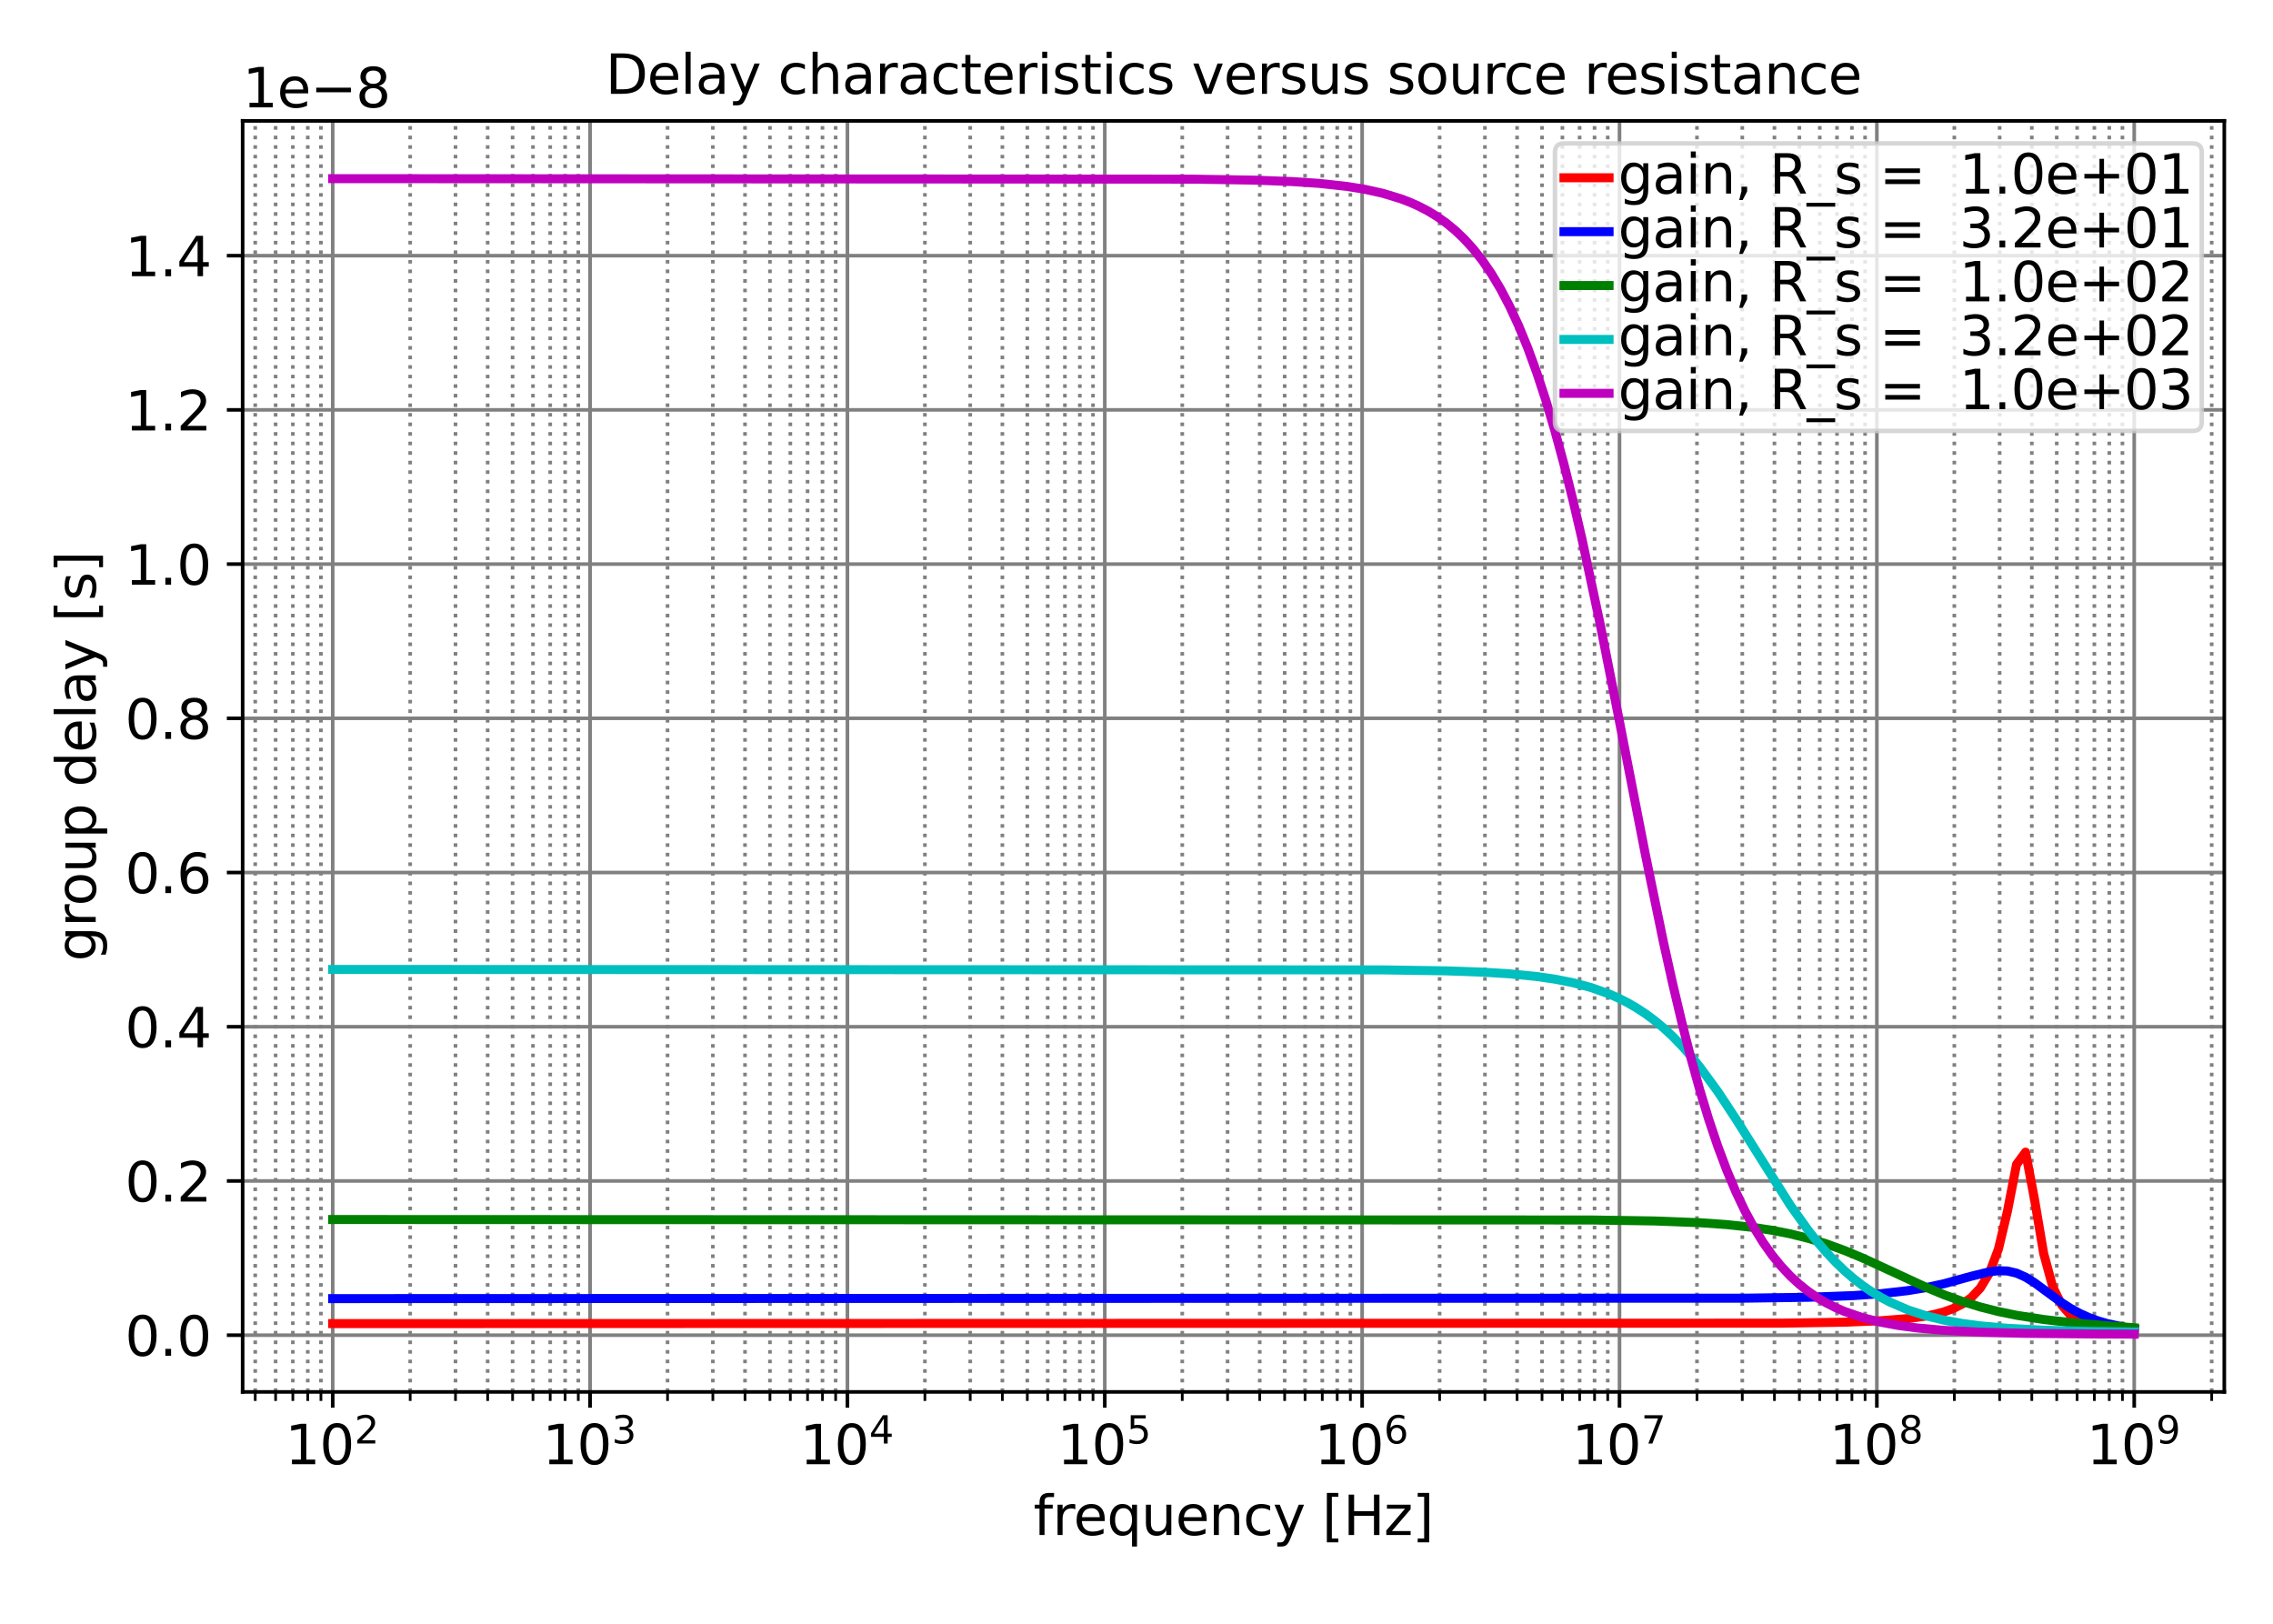 <?xml version="1.0" encoding="utf-8" standalone="no"?>
<!DOCTYPE svg PUBLIC "-//W3C//DTD SVG 1.1//EN"
  "http://www.w3.org/Graphics/SVG/1.1/DTD/svg11.dtd">
<svg height="360pt" version="1.1" viewBox="0 0 504 360" width="504pt" xmlns="http://www.w3.org/2000/svg" xmlns:xlink="http://www.w3.org/1999/xlink">
 <defs>
  <style type="text/css">*{stroke-linecap:butt;stroke-linejoin:round;}</style>
 </defs>
 <g id="figure_1">
  <g id="patch_1">
   <path d="M 0 360 
L 504 360 
L 504 0 
L 0 0 
z
" style="fill:#ffffff;"/>
  </g>
  <g id="axes_1">
   <g id="patch_2">
    <path d="M 53.8 308.6 
L 493.2 308.6 
L 493.2 26.8 
L 53.8 26.8 
z
" style="fill:#ffffff;"/>
   </g>
   <g id="matplotlib.axis_1">
    <g id="xtick_1">
     <g id="line2d_1">
      <path clip-path="url(#pd84ccf6caf)" d="M 73.773 308.6 
L 73.773 26.8 
" style="fill:none;stroke:#808080;stroke-linecap:square;stroke-width:0.8;"/>
     </g>
     <g id="line2d_2">
      <defs>
       <path d="M 0 0 
L 0 3.5 
" id="md3fc98718d" style="stroke:#000000;stroke-width:0.8;"/>
      </defs>
      <g>
       <use style="stroke:#000000;stroke-width:0.8;" x="73.773" xlink:href="#md3fc98718d" y="308.6"/>
      </g>
     </g>
     <g id="text_1">
      <!-- $\mathdefault{10^{2}}$ -->
      <g transform="translate(63.213 324.718)scale(0.12 -0.12)">
       <defs>
        <path d="M 794 531 
L 1825 531 
L 1825 4091 
L 703 3866 
L 703 4441 
L 1819 4666 
L 2450 4666 
L 2450 531 
L 3481 531 
L 3481 0 
L 794 0 
L 794 531 
z
" id="DejaVuSans-31" transform="scale(0.016)"/>
        <path d="M 2034 4250 
Q 1547 4250 1301 3770 
Q 1056 3291 1056 2328 
Q 1056 1369 1301 889 
Q 1547 409 2034 409 
Q 2525 409 2770 889 
Q 3016 1369 3016 2328 
Q 3016 3291 2770 3770 
Q 2525 4250 2034 4250 
z
M 2034 4750 
Q 2819 4750 3233 4129 
Q 3647 3509 3647 2328 
Q 3647 1150 3233 529 
Q 2819 -91 2034 -91 
Q 1250 -91 836 529 
Q 422 1150 422 2328 
Q 422 3509 836 4129 
Q 1250 4750 2034 4750 
z
" id="DejaVuSans-30" transform="scale(0.016)"/>
        <path d="M 1228 531 
L 3431 531 
L 3431 0 
L 469 0 
L 469 531 
Q 828 903 1448 1529 
Q 2069 2156 2228 2338 
Q 2531 2678 2651 2914 
Q 2772 3150 2772 3378 
Q 2772 3750 2511 3984 
Q 2250 4219 1831 4219 
Q 1534 4219 1204 4116 
Q 875 4013 500 3803 
L 500 4441 
Q 881 4594 1212 4672 
Q 1544 4750 1819 4750 
Q 2544 4750 2975 4387 
Q 3406 4025 3406 3419 
Q 3406 3131 3298 2873 
Q 3191 2616 2906 2266 
Q 2828 2175 2409 1742 
Q 1991 1309 1228 531 
z
" id="DejaVuSans-32" transform="scale(0.016)"/>
       </defs>
       <use transform="translate(0 0.766)" xlink:href="#DejaVuSans-31"/>
       <use transform="translate(63.623 0.766)" xlink:href="#DejaVuSans-30"/>
       <use transform="translate(128.203 39.047)scale(0.7)" xlink:href="#DejaVuSans-32"/>
      </g>
     </g>
    </g>
    <g id="xtick_2">
     <g id="line2d_3">
      <path clip-path="url(#pd84ccf6caf)" d="M 130.838 308.6 
L 130.838 26.8 
" style="fill:none;stroke:#808080;stroke-linecap:square;stroke-width:0.8;"/>
     </g>
     <g id="line2d_4">
      <g>
       <use style="stroke:#000000;stroke-width:0.8;" x="130.838" xlink:href="#md3fc98718d" y="308.6"/>
      </g>
     </g>
     <g id="text_2">
      <!-- $\mathdefault{10^{3}}$ -->
      <g transform="translate(120.278 324.718)scale(0.12 -0.12)">
       <defs>
        <path d="M 2597 2516 
Q 3050 2419 3304 2112 
Q 3559 1806 3559 1356 
Q 3559 666 3084 287 
Q 2609 -91 1734 -91 
Q 1441 -91 1130 -33 
Q 819 25 488 141 
L 488 750 
Q 750 597 1062 519 
Q 1375 441 1716 441 
Q 2309 441 2620 675 
Q 2931 909 2931 1356 
Q 2931 1769 2642 2001 
Q 2353 2234 1838 2234 
L 1294 2234 
L 1294 2753 
L 1863 2753 
Q 2328 2753 2575 2939 
Q 2822 3125 2822 3475 
Q 2822 3834 2567 4026 
Q 2313 4219 1838 4219 
Q 1578 4219 1281 4162 
Q 984 4106 628 3988 
L 628 4550 
Q 988 4650 1302 4700 
Q 1616 4750 1894 4750 
Q 2613 4750 3031 4423 
Q 3450 4097 3450 3541 
Q 3450 3153 3228 2886 
Q 3006 2619 2597 2516 
z
" id="DejaVuSans-33" transform="scale(0.016)"/>
       </defs>
       <use transform="translate(0 0.766)" xlink:href="#DejaVuSans-31"/>
       <use transform="translate(63.623 0.766)" xlink:href="#DejaVuSans-30"/>
       <use transform="translate(128.203 39.047)scale(0.7)" xlink:href="#DejaVuSans-33"/>
      </g>
     </g>
    </g>
    <g id="xtick_3">
     <g id="line2d_5">
      <path clip-path="url(#pd84ccf6caf)" d="M 187.903 308.6 
L 187.903 26.8 
" style="fill:none;stroke:#808080;stroke-linecap:square;stroke-width:0.8;"/>
     </g>
     <g id="line2d_6">
      <g>
       <use style="stroke:#000000;stroke-width:0.8;" x="187.903" xlink:href="#md3fc98718d" y="308.6"/>
      </g>
     </g>
     <g id="text_3">
      <!-- $\mathdefault{10^{4}}$ -->
      <g transform="translate(177.343 324.718)scale(0.12 -0.12)">
       <defs>
        <path d="M 2419 4116 
L 825 1625 
L 2419 1625 
L 2419 4116 
z
M 2253 4666 
L 3047 4666 
L 3047 1625 
L 3713 1625 
L 3713 1100 
L 3047 1100 
L 3047 0 
L 2419 0 
L 2419 1100 
L 313 1100 
L 313 1709 
L 2253 4666 
z
" id="DejaVuSans-34" transform="scale(0.016)"/>
       </defs>
       <use transform="translate(0 0.684)" xlink:href="#DejaVuSans-31"/>
       <use transform="translate(63.623 0.684)" xlink:href="#DejaVuSans-30"/>
       <use transform="translate(128.203 38.966)scale(0.7)" xlink:href="#DejaVuSans-34"/>
      </g>
     </g>
    </g>
    <g id="xtick_4">
     <g id="line2d_7">
      <path clip-path="url(#pd84ccf6caf)" d="M 244.968 308.6 
L 244.968 26.8 
" style="fill:none;stroke:#808080;stroke-linecap:square;stroke-width:0.8;"/>
     </g>
     <g id="line2d_8">
      <g>
       <use style="stroke:#000000;stroke-width:0.8;" x="244.968" xlink:href="#md3fc98718d" y="308.6"/>
      </g>
     </g>
     <g id="text_4">
      <!-- $\mathdefault{10^{5}}$ -->
      <g transform="translate(234.408 324.718)scale(0.12 -0.12)">
       <defs>
        <path d="M 691 4666 
L 3169 4666 
L 3169 4134 
L 1269 4134 
L 1269 2991 
Q 1406 3038 1543 3061 
Q 1681 3084 1819 3084 
Q 2600 3084 3056 2656 
Q 3513 2228 3513 1497 
Q 3513 744 3044 326 
Q 2575 -91 1722 -91 
Q 1428 -91 1123 -41 
Q 819 9 494 109 
L 494 744 
Q 775 591 1075 516 
Q 1375 441 1709 441 
Q 2250 441 2565 725 
Q 2881 1009 2881 1497 
Q 2881 1984 2565 2268 
Q 2250 2553 1709 2553 
Q 1456 2553 1204 2497 
Q 953 2441 691 2322 
L 691 4666 
z
" id="DejaVuSans-35" transform="scale(0.016)"/>
       </defs>
       <use transform="translate(0 0.684)" xlink:href="#DejaVuSans-31"/>
       <use transform="translate(63.623 0.684)" xlink:href="#DejaVuSans-30"/>
       <use transform="translate(128.203 38.966)scale(0.7)" xlink:href="#DejaVuSans-35"/>
      </g>
     </g>
    </g>
    <g id="xtick_5">
     <g id="line2d_9">
      <path clip-path="url(#pd84ccf6caf)" d="M 302.032 308.6 
L 302.032 26.8 
" style="fill:none;stroke:#808080;stroke-linecap:square;stroke-width:0.8;"/>
     </g>
     <g id="line2d_10">
      <g>
       <use style="stroke:#000000;stroke-width:0.8;" x="302.032" xlink:href="#md3fc98718d" y="308.6"/>
      </g>
     </g>
     <g id="text_5">
      <!-- $\mathdefault{10^{6}}$ -->
      <g transform="translate(291.472 324.718)scale(0.12 -0.12)">
       <defs>
        <path d="M 2113 2584 
Q 1688 2584 1439 2293 
Q 1191 2003 1191 1497 
Q 1191 994 1439 701 
Q 1688 409 2113 409 
Q 2538 409 2786 701 
Q 3034 994 3034 1497 
Q 3034 2003 2786 2293 
Q 2538 2584 2113 2584 
z
M 3366 4563 
L 3366 3988 
Q 3128 4100 2886 4159 
Q 2644 4219 2406 4219 
Q 1781 4219 1451 3797 
Q 1122 3375 1075 2522 
Q 1259 2794 1537 2939 
Q 1816 3084 2150 3084 
Q 2853 3084 3261 2657 
Q 3669 2231 3669 1497 
Q 3669 778 3244 343 
Q 2819 -91 2113 -91 
Q 1303 -91 875 529 
Q 447 1150 447 2328 
Q 447 3434 972 4092 
Q 1497 4750 2381 4750 
Q 2619 4750 2861 4703 
Q 3103 4656 3366 4563 
z
" id="DejaVuSans-36" transform="scale(0.016)"/>
       </defs>
       <use transform="translate(0 0.766)" xlink:href="#DejaVuSans-31"/>
       <use transform="translate(63.623 0.766)" xlink:href="#DejaVuSans-30"/>
       <use transform="translate(128.203 39.047)scale(0.7)" xlink:href="#DejaVuSans-36"/>
      </g>
     </g>
    </g>
    <g id="xtick_6">
     <g id="line2d_11">
      <path clip-path="url(#pd84ccf6caf)" d="M 359.097 308.6 
L 359.097 26.8 
" style="fill:none;stroke:#808080;stroke-linecap:square;stroke-width:0.8;"/>
     </g>
     <g id="line2d_12">
      <g>
       <use style="stroke:#000000;stroke-width:0.8;" x="359.097" xlink:href="#md3fc98718d" y="308.6"/>
      </g>
     </g>
     <g id="text_6">
      <!-- $\mathdefault{10^{7}}$ -->
      <g transform="translate(348.537 324.718)scale(0.12 -0.12)">
       <defs>
        <path d="M 525 4666 
L 3525 4666 
L 3525 4397 
L 1831 0 
L 1172 0 
L 2766 4134 
L 525 4134 
L 525 4666 
z
" id="DejaVuSans-37" transform="scale(0.016)"/>
       </defs>
       <use transform="translate(0 0.684)" xlink:href="#DejaVuSans-31"/>
       <use transform="translate(63.623 0.684)" xlink:href="#DejaVuSans-30"/>
       <use transform="translate(128.203 38.966)scale(0.7)" xlink:href="#DejaVuSans-37"/>
      </g>
     </g>
    </g>
    <g id="xtick_7">
     <g id="line2d_13">
      <path clip-path="url(#pd84ccf6caf)" d="M 416.162 308.6 
L 416.162 26.8 
" style="fill:none;stroke:#808080;stroke-linecap:square;stroke-width:0.8;"/>
     </g>
     <g id="line2d_14">
      <g>
       <use style="stroke:#000000;stroke-width:0.8;" x="416.162" xlink:href="#md3fc98718d" y="308.6"/>
      </g>
     </g>
     <g id="text_7">
      <!-- $\mathdefault{10^{8}}$ -->
      <g transform="translate(405.602 324.718)scale(0.12 -0.12)">
       <defs>
        <path d="M 2034 2216 
Q 1584 2216 1326 1975 
Q 1069 1734 1069 1313 
Q 1069 891 1326 650 
Q 1584 409 2034 409 
Q 2484 409 2743 651 
Q 3003 894 3003 1313 
Q 3003 1734 2745 1975 
Q 2488 2216 2034 2216 
z
M 1403 2484 
Q 997 2584 770 2862 
Q 544 3141 544 3541 
Q 544 4100 942 4425 
Q 1341 4750 2034 4750 
Q 2731 4750 3128 4425 
Q 3525 4100 3525 3541 
Q 3525 3141 3298 2862 
Q 3072 2584 2669 2484 
Q 3125 2378 3379 2068 
Q 3634 1759 3634 1313 
Q 3634 634 3220 271 
Q 2806 -91 2034 -91 
Q 1263 -91 848 271 
Q 434 634 434 1313 
Q 434 1759 690 2068 
Q 947 2378 1403 2484 
z
M 1172 3481 
Q 1172 3119 1398 2916 
Q 1625 2713 2034 2713 
Q 2441 2713 2670 2916 
Q 2900 3119 2900 3481 
Q 2900 3844 2670 4047 
Q 2441 4250 2034 4250 
Q 1625 4250 1398 4047 
Q 1172 3844 1172 3481 
z
" id="DejaVuSans-38" transform="scale(0.016)"/>
       </defs>
       <use transform="translate(0 0.766)" xlink:href="#DejaVuSans-31"/>
       <use transform="translate(63.623 0.766)" xlink:href="#DejaVuSans-30"/>
       <use transform="translate(128.203 39.047)scale(0.7)" xlink:href="#DejaVuSans-38"/>
      </g>
     </g>
    </g>
    <g id="xtick_8">
     <g id="line2d_15">
      <path clip-path="url(#pd84ccf6caf)" d="M 473.227 308.6 
L 473.227 26.8 
" style="fill:none;stroke:#808080;stroke-linecap:square;stroke-width:0.8;"/>
     </g>
     <g id="line2d_16">
      <g>
       <use style="stroke:#000000;stroke-width:0.8;" x="473.227" xlink:href="#md3fc98718d" y="308.6"/>
      </g>
     </g>
     <g id="text_8">
      <!-- $\mathdefault{10^{9}}$ -->
      <g transform="translate(462.667 324.718)scale(0.12 -0.12)">
       <defs>
        <path d="M 703 97 
L 703 672 
Q 941 559 1184 500 
Q 1428 441 1663 441 
Q 2288 441 2617 861 
Q 2947 1281 2994 2138 
Q 2813 1869 2534 1725 
Q 2256 1581 1919 1581 
Q 1219 1581 811 2004 
Q 403 2428 403 3163 
Q 403 3881 828 4315 
Q 1253 4750 1959 4750 
Q 2769 4750 3195 4129 
Q 3622 3509 3622 2328 
Q 3622 1225 3098 567 
Q 2575 -91 1691 -91 
Q 1453 -91 1209 -44 
Q 966 3 703 97 
z
M 1959 2075 
Q 2384 2075 2632 2365 
Q 2881 2656 2881 3163 
Q 2881 3666 2632 3958 
Q 2384 4250 1959 4250 
Q 1534 4250 1286 3958 
Q 1038 3666 1038 3163 
Q 1038 2656 1286 2365 
Q 1534 2075 1959 2075 
z
" id="DejaVuSans-39" transform="scale(0.016)"/>
       </defs>
       <use transform="translate(0 0.766)" xlink:href="#DejaVuSans-31"/>
       <use transform="translate(63.623 0.766)" xlink:href="#DejaVuSans-30"/>
       <use transform="translate(128.203 39.047)scale(0.7)" xlink:href="#DejaVuSans-39"/>
      </g>
     </g>
    </g>
    <g id="xtick_9">
     <g id="line2d_17">
      <path clip-path="url(#pd84ccf6caf)" d="M 56.594 308.6 
L 56.594 26.8 
" style="fill:none;stroke:#808080;stroke-dasharray:0.8,1.32;stroke-dashoffset:0;stroke-width:0.8;"/>
     </g>
     <g id="line2d_18">
      <defs>
       <path d="M 0 0 
L 0 2 
" id="m2c36d0efca" style="stroke:#000000;stroke-width:0.6;"/>
      </defs>
      <g>
       <use style="stroke:#000000;stroke-width:0.6;" x="56.594" xlink:href="#m2c36d0efca" y="308.6"/>
      </g>
     </g>
    </g>
    <g id="xtick_10">
     <g id="line2d_19">
      <path clip-path="url(#pd84ccf6caf)" d="M 61.113 308.6 
L 61.113 26.8 
" style="fill:none;stroke:#808080;stroke-dasharray:0.8,1.32;stroke-dashoffset:0;stroke-width:0.8;"/>
     </g>
     <g id="line2d_20">
      <g>
       <use style="stroke:#000000;stroke-width:0.6;" x="61.113" xlink:href="#m2c36d0efca" y="308.6"/>
      </g>
     </g>
    </g>
    <g id="xtick_11">
     <g id="line2d_21">
      <path clip-path="url(#pd84ccf6caf)" d="M 64.933 308.6 
L 64.933 26.8 
" style="fill:none;stroke:#808080;stroke-dasharray:0.8,1.32;stroke-dashoffset:0;stroke-width:0.8;"/>
     </g>
     <g id="line2d_22">
      <g>
       <use style="stroke:#000000;stroke-width:0.6;" x="64.933" xlink:href="#m2c36d0efca" y="308.6"/>
      </g>
     </g>
    </g>
    <g id="xtick_12">
     <g id="line2d_23">
      <path clip-path="url(#pd84ccf6caf)" d="M 68.243 308.6 
L 68.243 26.8 
" style="fill:none;stroke:#808080;stroke-dasharray:0.8,1.32;stroke-dashoffset:0;stroke-width:0.8;"/>
     </g>
     <g id="line2d_24">
      <g>
       <use style="stroke:#000000;stroke-width:0.6;" x="68.243" xlink:href="#m2c36d0efca" y="308.6"/>
      </g>
     </g>
    </g>
    <g id="xtick_13">
     <g id="line2d_25">
      <path clip-path="url(#pd84ccf6caf)" d="M 71.162 308.6 
L 71.162 26.8 
" style="fill:none;stroke:#808080;stroke-dasharray:0.8,1.32;stroke-dashoffset:0;stroke-width:0.8;"/>
     </g>
     <g id="line2d_26">
      <g>
       <use style="stroke:#000000;stroke-width:0.6;" x="71.162" xlink:href="#m2c36d0efca" y="308.6"/>
      </g>
     </g>
    </g>
    <g id="xtick_14">
     <g id="line2d_27">
      <path clip-path="url(#pd84ccf6caf)" d="M 90.951 308.6 
L 90.951 26.8 
" style="fill:none;stroke:#808080;stroke-dasharray:0.8,1.32;stroke-dashoffset:0;stroke-width:0.8;"/>
     </g>
     <g id="line2d_28">
      <g>
       <use style="stroke:#000000;stroke-width:0.6;" x="90.951" xlink:href="#m2c36d0efca" y="308.6"/>
      </g>
     </g>
    </g>
    <g id="xtick_15">
     <g id="line2d_29">
      <path clip-path="url(#pd84ccf6caf)" d="M 101 308.6 
L 101 26.8 
" style="fill:none;stroke:#808080;stroke-dasharray:0.8,1.32;stroke-dashoffset:0;stroke-width:0.8;"/>
     </g>
     <g id="line2d_30">
      <g>
       <use style="stroke:#000000;stroke-width:0.6;" x="101" xlink:href="#m2c36d0efca" y="308.6"/>
      </g>
     </g>
    </g>
    <g id="xtick_16">
     <g id="line2d_31">
      <path clip-path="url(#pd84ccf6caf)" d="M 108.129 308.6 
L 108.129 26.8 
" style="fill:none;stroke:#808080;stroke-dasharray:0.8,1.32;stroke-dashoffset:0;stroke-width:0.8;"/>
     </g>
     <g id="line2d_32">
      <g>
       <use style="stroke:#000000;stroke-width:0.6;" x="108.129" xlink:href="#m2c36d0efca" y="308.6"/>
      </g>
     </g>
    </g>
    <g id="xtick_17">
     <g id="line2d_33">
      <path clip-path="url(#pd84ccf6caf)" d="M 113.659 308.6 
L 113.659 26.8 
" style="fill:none;stroke:#808080;stroke-dasharray:0.8,1.32;stroke-dashoffset:0;stroke-width:0.8;"/>
     </g>
     <g id="line2d_34">
      <g>
       <use style="stroke:#000000;stroke-width:0.6;" x="113.659" xlink:href="#m2c36d0efca" y="308.6"/>
      </g>
     </g>
    </g>
    <g id="xtick_18">
     <g id="line2d_35">
      <path clip-path="url(#pd84ccf6caf)" d="M 118.178 308.6 
L 118.178 26.8 
" style="fill:none;stroke:#808080;stroke-dasharray:0.8,1.32;stroke-dashoffset:0;stroke-width:0.8;"/>
     </g>
     <g id="line2d_36">
      <g>
       <use style="stroke:#000000;stroke-width:0.6;" x="118.178" xlink:href="#m2c36d0efca" y="308.6"/>
      </g>
     </g>
    </g>
    <g id="xtick_19">
     <g id="line2d_37">
      <path clip-path="url(#pd84ccf6caf)" d="M 121.998 308.6 
L 121.998 26.8 
" style="fill:none;stroke:#808080;stroke-dasharray:0.8,1.32;stroke-dashoffset:0;stroke-width:0.8;"/>
     </g>
     <g id="line2d_38">
      <g>
       <use style="stroke:#000000;stroke-width:0.6;" x="121.998" xlink:href="#m2c36d0efca" y="308.6"/>
      </g>
     </g>
    </g>
    <g id="xtick_20">
     <g id="line2d_39">
      <path clip-path="url(#pd84ccf6caf)" d="M 125.307 308.6 
L 125.307 26.8 
" style="fill:none;stroke:#808080;stroke-dasharray:0.8,1.32;stroke-dashoffset:0;stroke-width:0.8;"/>
     </g>
     <g id="line2d_40">
      <g>
       <use style="stroke:#000000;stroke-width:0.6;" x="125.307" xlink:href="#m2c36d0efca" y="308.6"/>
      </g>
     </g>
    </g>
    <g id="xtick_21">
     <g id="line2d_41">
      <path clip-path="url(#pd84ccf6caf)" d="M 128.227 308.6 
L 128.227 26.8 
" style="fill:none;stroke:#808080;stroke-dasharray:0.8,1.32;stroke-dashoffset:0;stroke-width:0.8;"/>
     </g>
     <g id="line2d_42">
      <g>
       <use style="stroke:#000000;stroke-width:0.6;" x="128.227" xlink:href="#m2c36d0efca" y="308.6"/>
      </g>
     </g>
    </g>
    <g id="xtick_22">
     <g id="line2d_43">
      <path clip-path="url(#pd84ccf6caf)" d="M 148.016 308.6 
L 148.016 26.8 
" style="fill:none;stroke:#808080;stroke-dasharray:0.8,1.32;stroke-dashoffset:0;stroke-width:0.8;"/>
     </g>
     <g id="line2d_44">
      <g>
       <use style="stroke:#000000;stroke-width:0.6;" x="148.016" xlink:href="#m2c36d0efca" y="308.6"/>
      </g>
     </g>
    </g>
    <g id="xtick_23">
     <g id="line2d_45">
      <path clip-path="url(#pd84ccf6caf)" d="M 158.065 308.6 
L 158.065 26.8 
" style="fill:none;stroke:#808080;stroke-dasharray:0.8,1.32;stroke-dashoffset:0;stroke-width:0.8;"/>
     </g>
     <g id="line2d_46">
      <g>
       <use style="stroke:#000000;stroke-width:0.6;" x="158.065" xlink:href="#m2c36d0efca" y="308.6"/>
      </g>
     </g>
    </g>
    <g id="xtick_24">
     <g id="line2d_47">
      <path clip-path="url(#pd84ccf6caf)" d="M 165.194 308.6 
L 165.194 26.8 
" style="fill:none;stroke:#808080;stroke-dasharray:0.8,1.32;stroke-dashoffset:0;stroke-width:0.8;"/>
     </g>
     <g id="line2d_48">
      <g>
       <use style="stroke:#000000;stroke-width:0.6;" x="165.194" xlink:href="#m2c36d0efca" y="308.6"/>
      </g>
     </g>
    </g>
    <g id="xtick_25">
     <g id="line2d_49">
      <path clip-path="url(#pd84ccf6caf)" d="M 170.724 308.6 
L 170.724 26.8 
" style="fill:none;stroke:#808080;stroke-dasharray:0.8,1.32;stroke-dashoffset:0;stroke-width:0.8;"/>
     </g>
     <g id="line2d_50">
      <g>
       <use style="stroke:#000000;stroke-width:0.6;" x="170.724" xlink:href="#m2c36d0efca" y="308.6"/>
      </g>
     </g>
    </g>
    <g id="xtick_26">
     <g id="line2d_51">
      <path clip-path="url(#pd84ccf6caf)" d="M 175.243 308.6 
L 175.243 26.8 
" style="fill:none;stroke:#808080;stroke-dasharray:0.8,1.32;stroke-dashoffset:0;stroke-width:0.8;"/>
     </g>
     <g id="line2d_52">
      <g>
       <use style="stroke:#000000;stroke-width:0.6;" x="175.243" xlink:href="#m2c36d0efca" y="308.6"/>
      </g>
     </g>
    </g>
    <g id="xtick_27">
     <g id="line2d_53">
      <path clip-path="url(#pd84ccf6caf)" d="M 179.063 308.6 
L 179.063 26.8 
" style="fill:none;stroke:#808080;stroke-dasharray:0.8,1.32;stroke-dashoffset:0;stroke-width:0.8;"/>
     </g>
     <g id="line2d_54">
      <g>
       <use style="stroke:#000000;stroke-width:0.6;" x="179.063" xlink:href="#m2c36d0efca" y="308.6"/>
      </g>
     </g>
    </g>
    <g id="xtick_28">
     <g id="line2d_55">
      <path clip-path="url(#pd84ccf6caf)" d="M 182.372 308.6 
L 182.372 26.8 
" style="fill:none;stroke:#808080;stroke-dasharray:0.8,1.32;stroke-dashoffset:0;stroke-width:0.8;"/>
     </g>
     <g id="line2d_56">
      <g>
       <use style="stroke:#000000;stroke-width:0.6;" x="182.372" xlink:href="#m2c36d0efca" y="308.6"/>
      </g>
     </g>
    </g>
    <g id="xtick_29">
     <g id="line2d_57">
      <path clip-path="url(#pd84ccf6caf)" d="M 185.291 308.6 
L 185.291 26.8 
" style="fill:none;stroke:#808080;stroke-dasharray:0.8,1.32;stroke-dashoffset:0;stroke-width:0.8;"/>
     </g>
     <g id="line2d_58">
      <g>
       <use style="stroke:#000000;stroke-width:0.6;" x="185.291" xlink:href="#m2c36d0efca" y="308.6"/>
      </g>
     </g>
    </g>
    <g id="xtick_30">
     <g id="line2d_59">
      <path clip-path="url(#pd84ccf6caf)" d="M 205.081 308.6 
L 205.081 26.8 
" style="fill:none;stroke:#808080;stroke-dasharray:0.8,1.32;stroke-dashoffset:0;stroke-width:0.8;"/>
     </g>
     <g id="line2d_60">
      <g>
       <use style="stroke:#000000;stroke-width:0.6;" x="205.081" xlink:href="#m2c36d0efca" y="308.6"/>
      </g>
     </g>
    </g>
    <g id="xtick_31">
     <g id="line2d_61">
      <path clip-path="url(#pd84ccf6caf)" d="M 215.129 308.6 
L 215.129 26.8 
" style="fill:none;stroke:#808080;stroke-dasharray:0.8,1.32;stroke-dashoffset:0;stroke-width:0.8;"/>
     </g>
     <g id="line2d_62">
      <g>
       <use style="stroke:#000000;stroke-width:0.6;" x="215.129" xlink:href="#m2c36d0efca" y="308.6"/>
      </g>
     </g>
    </g>
    <g id="xtick_32">
     <g id="line2d_63">
      <path clip-path="url(#pd84ccf6caf)" d="M 222.259 308.6 
L 222.259 26.8 
" style="fill:none;stroke:#808080;stroke-dasharray:0.8,1.32;stroke-dashoffset:0;stroke-width:0.8;"/>
     </g>
     <g id="line2d_64">
      <g>
       <use style="stroke:#000000;stroke-width:0.6;" x="222.259" xlink:href="#m2c36d0efca" y="308.6"/>
      </g>
     </g>
    </g>
    <g id="xtick_33">
     <g id="line2d_65">
      <path clip-path="url(#pd84ccf6caf)" d="M 227.789 308.6 
L 227.789 26.8 
" style="fill:none;stroke:#808080;stroke-dasharray:0.8,1.32;stroke-dashoffset:0;stroke-width:0.8;"/>
     </g>
     <g id="line2d_66">
      <g>
       <use style="stroke:#000000;stroke-width:0.6;" x="227.789" xlink:href="#m2c36d0efca" y="308.6"/>
      </g>
     </g>
    </g>
    <g id="xtick_34">
     <g id="line2d_67">
      <path clip-path="url(#pd84ccf6caf)" d="M 232.308 308.6 
L 232.308 26.8 
" style="fill:none;stroke:#808080;stroke-dasharray:0.8,1.32;stroke-dashoffset:0;stroke-width:0.8;"/>
     </g>
     <g id="line2d_68">
      <g>
       <use style="stroke:#000000;stroke-width:0.6;" x="232.308" xlink:href="#m2c36d0efca" y="308.6"/>
      </g>
     </g>
    </g>
    <g id="xtick_35">
     <g id="line2d_69">
      <path clip-path="url(#pd84ccf6caf)" d="M 236.128 308.6 
L 236.128 26.8 
" style="fill:none;stroke:#808080;stroke-dasharray:0.8,1.32;stroke-dashoffset:0;stroke-width:0.8;"/>
     </g>
     <g id="line2d_70">
      <g>
       <use style="stroke:#000000;stroke-width:0.6;" x="236.128" xlink:href="#m2c36d0efca" y="308.6"/>
      </g>
     </g>
    </g>
    <g id="xtick_36">
     <g id="line2d_71">
      <path clip-path="url(#pd84ccf6caf)" d="M 239.437 308.6 
L 239.437 26.8 
" style="fill:none;stroke:#808080;stroke-dasharray:0.8,1.32;stroke-dashoffset:0;stroke-width:0.8;"/>
     </g>
     <g id="line2d_72">
      <g>
       <use style="stroke:#000000;stroke-width:0.6;" x="239.437" xlink:href="#m2c36d0efca" y="308.6"/>
      </g>
     </g>
    </g>
    <g id="xtick_37">
     <g id="line2d_73">
      <path clip-path="url(#pd84ccf6caf)" d="M 242.356 308.6 
L 242.356 26.8 
" style="fill:none;stroke:#808080;stroke-dasharray:0.8,1.32;stroke-dashoffset:0;stroke-width:0.8;"/>
     </g>
     <g id="line2d_74">
      <g>
       <use style="stroke:#000000;stroke-width:0.6;" x="242.356" xlink:href="#m2c36d0efca" y="308.6"/>
      </g>
     </g>
    </g>
    <g id="xtick_38">
     <g id="line2d_75">
      <path clip-path="url(#pd84ccf6caf)" d="M 262.146 308.6 
L 262.146 26.8 
" style="fill:none;stroke:#808080;stroke-dasharray:0.8,1.32;stroke-dashoffset:0;stroke-width:0.8;"/>
     </g>
     <g id="line2d_76">
      <g>
       <use style="stroke:#000000;stroke-width:0.6;" x="262.146" xlink:href="#m2c36d0efca" y="308.6"/>
      </g>
     </g>
    </g>
    <g id="xtick_39">
     <g id="line2d_77">
      <path clip-path="url(#pd84ccf6caf)" d="M 272.194 308.6 
L 272.194 26.8 
" style="fill:none;stroke:#808080;stroke-dasharray:0.8,1.32;stroke-dashoffset:0;stroke-width:0.8;"/>
     </g>
     <g id="line2d_78">
      <g>
       <use style="stroke:#000000;stroke-width:0.6;" x="272.194" xlink:href="#m2c36d0efca" y="308.6"/>
      </g>
     </g>
    </g>
    <g id="xtick_40">
     <g id="line2d_79">
      <path clip-path="url(#pd84ccf6caf)" d="M 279.324 308.6 
L 279.324 26.8 
" style="fill:none;stroke:#808080;stroke-dasharray:0.8,1.32;stroke-dashoffset:0;stroke-width:0.8;"/>
     </g>
     <g id="line2d_80">
      <g>
       <use style="stroke:#000000;stroke-width:0.6;" x="279.324" xlink:href="#m2c36d0efca" y="308.6"/>
      </g>
     </g>
    </g>
    <g id="xtick_41">
     <g id="line2d_81">
      <path clip-path="url(#pd84ccf6caf)" d="M 284.854 308.6 
L 284.854 26.8 
" style="fill:none;stroke:#808080;stroke-dasharray:0.8,1.32;stroke-dashoffset:0;stroke-width:0.8;"/>
     </g>
     <g id="line2d_82">
      <g>
       <use style="stroke:#000000;stroke-width:0.6;" x="284.854" xlink:href="#m2c36d0efca" y="308.6"/>
      </g>
     </g>
    </g>
    <g id="xtick_42">
     <g id="line2d_83">
      <path clip-path="url(#pd84ccf6caf)" d="M 289.373 308.6 
L 289.373 26.8 
" style="fill:none;stroke:#808080;stroke-dasharray:0.8,1.32;stroke-dashoffset:0;stroke-width:0.8;"/>
     </g>
     <g id="line2d_84">
      <g>
       <use style="stroke:#000000;stroke-width:0.6;" x="289.373" xlink:href="#m2c36d0efca" y="308.6"/>
      </g>
     </g>
    </g>
    <g id="xtick_43">
     <g id="line2d_85">
      <path clip-path="url(#pd84ccf6caf)" d="M 293.193 308.6 
L 293.193 26.8 
" style="fill:none;stroke:#808080;stroke-dasharray:0.8,1.32;stroke-dashoffset:0;stroke-width:0.8;"/>
     </g>
     <g id="line2d_86">
      <g>
       <use style="stroke:#000000;stroke-width:0.6;" x="293.193" xlink:href="#m2c36d0efca" y="308.6"/>
      </g>
     </g>
    </g>
    <g id="xtick_44">
     <g id="line2d_87">
      <path clip-path="url(#pd84ccf6caf)" d="M 296.502 308.6 
L 296.502 26.8 
" style="fill:none;stroke:#808080;stroke-dasharray:0.8,1.32;stroke-dashoffset:0;stroke-width:0.8;"/>
     </g>
     <g id="line2d_88">
      <g>
       <use style="stroke:#000000;stroke-width:0.6;" x="296.502" xlink:href="#m2c36d0efca" y="308.6"/>
      </g>
     </g>
    </g>
    <g id="xtick_45">
     <g id="line2d_89">
      <path clip-path="url(#pd84ccf6caf)" d="M 299.421 308.6 
L 299.421 26.8 
" style="fill:none;stroke:#808080;stroke-dasharray:0.8,1.32;stroke-dashoffset:0;stroke-width:0.8;"/>
     </g>
     <g id="line2d_90">
      <g>
       <use style="stroke:#000000;stroke-width:0.6;" x="299.421" xlink:href="#m2c36d0efca" y="308.6"/>
      </g>
     </g>
    </g>
    <g id="xtick_46">
     <g id="line2d_91">
      <path clip-path="url(#pd84ccf6caf)" d="M 319.211 308.6 
L 319.211 26.8 
" style="fill:none;stroke:#808080;stroke-dasharray:0.8,1.32;stroke-dashoffset:0;stroke-width:0.8;"/>
     </g>
     <g id="line2d_92">
      <g>
       <use style="stroke:#000000;stroke-width:0.6;" x="319.211" xlink:href="#m2c36d0efca" y="308.6"/>
      </g>
     </g>
    </g>
    <g id="xtick_47">
     <g id="line2d_93">
      <path clip-path="url(#pd84ccf6caf)" d="M 329.259 308.6 
L 329.259 26.8 
" style="fill:none;stroke:#808080;stroke-dasharray:0.8,1.32;stroke-dashoffset:0;stroke-width:0.8;"/>
     </g>
     <g id="line2d_94">
      <g>
       <use style="stroke:#000000;stroke-width:0.6;" x="329.259" xlink:href="#m2c36d0efca" y="308.6"/>
      </g>
     </g>
    </g>
    <g id="xtick_48">
     <g id="line2d_95">
      <path clip-path="url(#pd84ccf6caf)" d="M 336.389 308.6 
L 336.389 26.8 
" style="fill:none;stroke:#808080;stroke-dasharray:0.8,1.32;stroke-dashoffset:0;stroke-width:0.8;"/>
     </g>
     <g id="line2d_96">
      <g>
       <use style="stroke:#000000;stroke-width:0.6;" x="336.389" xlink:href="#m2c36d0efca" y="308.6"/>
      </g>
     </g>
    </g>
    <g id="xtick_49">
     <g id="line2d_97">
      <path clip-path="url(#pd84ccf6caf)" d="M 341.919 308.6 
L 341.919 26.8 
" style="fill:none;stroke:#808080;stroke-dasharray:0.8,1.32;stroke-dashoffset:0;stroke-width:0.8;"/>
     </g>
     <g id="line2d_98">
      <g>
       <use style="stroke:#000000;stroke-width:0.6;" x="341.919" xlink:href="#m2c36d0efca" y="308.6"/>
      </g>
     </g>
    </g>
    <g id="xtick_50">
     <g id="line2d_99">
      <path clip-path="url(#pd84ccf6caf)" d="M 346.438 308.6 
L 346.438 26.8 
" style="fill:none;stroke:#808080;stroke-dasharray:0.8,1.32;stroke-dashoffset:0;stroke-width:0.8;"/>
     </g>
     <g id="line2d_100">
      <g>
       <use style="stroke:#000000;stroke-width:0.6;" x="346.438" xlink:href="#m2c36d0efca" y="308.6"/>
      </g>
     </g>
    </g>
    <g id="xtick_51">
     <g id="line2d_101">
      <path clip-path="url(#pd84ccf6caf)" d="M 350.258 308.6 
L 350.258 26.8 
" style="fill:none;stroke:#808080;stroke-dasharray:0.8,1.32;stroke-dashoffset:0;stroke-width:0.8;"/>
     </g>
     <g id="line2d_102">
      <g>
       <use style="stroke:#000000;stroke-width:0.6;" x="350.258" xlink:href="#m2c36d0efca" y="308.6"/>
      </g>
     </g>
    </g>
    <g id="xtick_52">
     <g id="line2d_103">
      <path clip-path="url(#pd84ccf6caf)" d="M 353.567 308.6 
L 353.567 26.8 
" style="fill:none;stroke:#808080;stroke-dasharray:0.8,1.32;stroke-dashoffset:0;stroke-width:0.8;"/>
     </g>
     <g id="line2d_104">
      <g>
       <use style="stroke:#000000;stroke-width:0.6;" x="353.567" xlink:href="#m2c36d0efca" y="308.6"/>
      </g>
     </g>
    </g>
    <g id="xtick_53">
     <g id="line2d_105">
      <path clip-path="url(#pd84ccf6caf)" d="M 356.486 308.6 
L 356.486 26.8 
" style="fill:none;stroke:#808080;stroke-dasharray:0.8,1.32;stroke-dashoffset:0;stroke-width:0.8;"/>
     </g>
     <g id="line2d_106">
      <g>
       <use style="stroke:#000000;stroke-width:0.6;" x="356.486" xlink:href="#m2c36d0efca" y="308.6"/>
      </g>
     </g>
    </g>
    <g id="xtick_54">
     <g id="line2d_107">
      <path clip-path="url(#pd84ccf6caf)" d="M 376.276 308.6 
L 376.276 26.8 
" style="fill:none;stroke:#808080;stroke-dasharray:0.8,1.32;stroke-dashoffset:0;stroke-width:0.8;"/>
     </g>
     <g id="line2d_108">
      <g>
       <use style="stroke:#000000;stroke-width:0.6;" x="376.276" xlink:href="#m2c36d0efca" y="308.6"/>
      </g>
     </g>
    </g>
    <g id="xtick_55">
     <g id="line2d_109">
      <path clip-path="url(#pd84ccf6caf)" d="M 386.324 308.6 
L 386.324 26.8 
" style="fill:none;stroke:#808080;stroke-dasharray:0.8,1.32;stroke-dashoffset:0;stroke-width:0.8;"/>
     </g>
     <g id="line2d_110">
      <g>
       <use style="stroke:#000000;stroke-width:0.6;" x="386.324" xlink:href="#m2c36d0efca" y="308.6"/>
      </g>
     </g>
    </g>
    <g id="xtick_56">
     <g id="line2d_111">
      <path clip-path="url(#pd84ccf6caf)" d="M 393.454 308.6 
L 393.454 26.8 
" style="fill:none;stroke:#808080;stroke-dasharray:0.8,1.32;stroke-dashoffset:0;stroke-width:0.8;"/>
     </g>
     <g id="line2d_112">
      <g>
       <use style="stroke:#000000;stroke-width:0.6;" x="393.454" xlink:href="#m2c36d0efca" y="308.6"/>
      </g>
     </g>
    </g>
    <g id="xtick_57">
     <g id="line2d_113">
      <path clip-path="url(#pd84ccf6caf)" d="M 398.984 308.6 
L 398.984 26.8 
" style="fill:none;stroke:#808080;stroke-dasharray:0.8,1.32;stroke-dashoffset:0;stroke-width:0.8;"/>
     </g>
     <g id="line2d_114">
      <g>
       <use style="stroke:#000000;stroke-width:0.6;" x="398.984" xlink:href="#m2c36d0efca" y="308.6"/>
      </g>
     </g>
    </g>
    <g id="xtick_58">
     <g id="line2d_115">
      <path clip-path="url(#pd84ccf6caf)" d="M 403.503 308.6 
L 403.503 26.8 
" style="fill:none;stroke:#808080;stroke-dasharray:0.8,1.32;stroke-dashoffset:0;stroke-width:0.8;"/>
     </g>
     <g id="line2d_116">
      <g>
       <use style="stroke:#000000;stroke-width:0.6;" x="403.503" xlink:href="#m2c36d0efca" y="308.6"/>
      </g>
     </g>
    </g>
    <g id="xtick_59">
     <g id="line2d_117">
      <path clip-path="url(#pd84ccf6caf)" d="M 407.323 308.6 
L 407.323 26.8 
" style="fill:none;stroke:#808080;stroke-dasharray:0.8,1.32;stroke-dashoffset:0;stroke-width:0.8;"/>
     </g>
     <g id="line2d_118">
      <g>
       <use style="stroke:#000000;stroke-width:0.6;" x="407.323" xlink:href="#m2c36d0efca" y="308.6"/>
      </g>
     </g>
    </g>
    <g id="xtick_60">
     <g id="line2d_119">
      <path clip-path="url(#pd84ccf6caf)" d="M 410.632 308.6 
L 410.632 26.8 
" style="fill:none;stroke:#808080;stroke-dasharray:0.8,1.32;stroke-dashoffset:0;stroke-width:0.8;"/>
     </g>
     <g id="line2d_120">
      <g>
       <use style="stroke:#000000;stroke-width:0.6;" x="410.632" xlink:href="#m2c36d0efca" y="308.6"/>
      </g>
     </g>
    </g>
    <g id="xtick_61">
     <g id="line2d_121">
      <path clip-path="url(#pd84ccf6caf)" d="M 413.551 308.6 
L 413.551 26.8 
" style="fill:none;stroke:#808080;stroke-dasharray:0.8,1.32;stroke-dashoffset:0;stroke-width:0.8;"/>
     </g>
     <g id="line2d_122">
      <g>
       <use style="stroke:#000000;stroke-width:0.6;" x="413.551" xlink:href="#m2c36d0efca" y="308.6"/>
      </g>
     </g>
    </g>
    <g id="xtick_62">
     <g id="line2d_123">
      <path clip-path="url(#pd84ccf6caf)" d="M 433.341 308.6 
L 433.341 26.8 
" style="fill:none;stroke:#808080;stroke-dasharray:0.8,1.32;stroke-dashoffset:0;stroke-width:0.8;"/>
     </g>
     <g id="line2d_124">
      <g>
       <use style="stroke:#000000;stroke-width:0.6;" x="433.341" xlink:href="#m2c36d0efca" y="308.6"/>
      </g>
     </g>
    </g>
    <g id="xtick_63">
     <g id="line2d_125">
      <path clip-path="url(#pd84ccf6caf)" d="M 443.389 308.6 
L 443.389 26.8 
" style="fill:none;stroke:#808080;stroke-dasharray:0.8,1.32;stroke-dashoffset:0;stroke-width:0.8;"/>
     </g>
     <g id="line2d_126">
      <g>
       <use style="stroke:#000000;stroke-width:0.6;" x="443.389" xlink:href="#m2c36d0efca" y="308.6"/>
      </g>
     </g>
    </g>
    <g id="xtick_64">
     <g id="line2d_127">
      <path clip-path="url(#pd84ccf6caf)" d="M 450.519 308.6 
L 450.519 26.8 
" style="fill:none;stroke:#808080;stroke-dasharray:0.8,1.32;stroke-dashoffset:0;stroke-width:0.8;"/>
     </g>
     <g id="line2d_128">
      <g>
       <use style="stroke:#000000;stroke-width:0.6;" x="450.519" xlink:href="#m2c36d0efca" y="308.6"/>
      </g>
     </g>
    </g>
    <g id="xtick_65">
     <g id="line2d_129">
      <path clip-path="url(#pd84ccf6caf)" d="M 456.049 308.6 
L 456.049 26.8 
" style="fill:none;stroke:#808080;stroke-dasharray:0.8,1.32;stroke-dashoffset:0;stroke-width:0.8;"/>
     </g>
     <g id="line2d_130">
      <g>
       <use style="stroke:#000000;stroke-width:0.6;" x="456.049" xlink:href="#m2c36d0efca" y="308.6"/>
      </g>
     </g>
    </g>
    <g id="xtick_66">
     <g id="line2d_131">
      <path clip-path="url(#pd84ccf6caf)" d="M 460.567 308.6 
L 460.567 26.8 
" style="fill:none;stroke:#808080;stroke-dasharray:0.8,1.32;stroke-dashoffset:0;stroke-width:0.8;"/>
     </g>
     <g id="line2d_132">
      <g>
       <use style="stroke:#000000;stroke-width:0.6;" x="460.567" xlink:href="#m2c36d0efca" y="308.6"/>
      </g>
     </g>
    </g>
    <g id="xtick_67">
     <g id="line2d_133">
      <path clip-path="url(#pd84ccf6caf)" d="M 464.388 308.6 
L 464.388 26.8 
" style="fill:none;stroke:#808080;stroke-dasharray:0.8,1.32;stroke-dashoffset:0;stroke-width:0.8;"/>
     </g>
     <g id="line2d_134">
      <g>
       <use style="stroke:#000000;stroke-width:0.6;" x="464.388" xlink:href="#m2c36d0efca" y="308.6"/>
      </g>
     </g>
    </g>
    <g id="xtick_68">
     <g id="line2d_135">
      <path clip-path="url(#pd84ccf6caf)" d="M 467.697 308.6 
L 467.697 26.8 
" style="fill:none;stroke:#808080;stroke-dasharray:0.8,1.32;stroke-dashoffset:0;stroke-width:0.8;"/>
     </g>
     <g id="line2d_136">
      <g>
       <use style="stroke:#000000;stroke-width:0.6;" x="467.697" xlink:href="#m2c36d0efca" y="308.6"/>
      </g>
     </g>
    </g>
    <g id="xtick_69">
     <g id="line2d_137">
      <path clip-path="url(#pd84ccf6caf)" d="M 470.616 308.6 
L 470.616 26.8 
" style="fill:none;stroke:#808080;stroke-dasharray:0.8,1.32;stroke-dashoffset:0;stroke-width:0.8;"/>
     </g>
     <g id="line2d_138">
      <g>
       <use style="stroke:#000000;stroke-width:0.6;" x="470.616" xlink:href="#m2c36d0efca" y="308.6"/>
      </g>
     </g>
    </g>
    <g id="xtick_70">
     <g id="line2d_139">
      <path clip-path="url(#pd84ccf6caf)" d="M 490.406 308.6 
L 490.406 26.8 
" style="fill:none;stroke:#808080;stroke-dasharray:0.8,1.32;stroke-dashoffset:0;stroke-width:0.8;"/>
     </g>
     <g id="line2d_140">
      <g>
       <use style="stroke:#000000;stroke-width:0.6;" x="490.406" xlink:href="#m2c36d0efca" y="308.6"/>
      </g>
     </g>
    </g>
    <g id="text_9">
     <!-- frequency [Hz] -->
     <g transform="translate(229.158 340.332)scale(0.12 -0.12)">
      <defs>
       <path d="M 2375 4863 
L 2375 4384 
L 1825 4384 
Q 1516 4384 1395 4259 
Q 1275 4134 1275 3809 
L 1275 3500 
L 2222 3500 
L 2222 3053 
L 1275 3053 
L 1275 0 
L 697 0 
L 697 3053 
L 147 3053 
L 147 3500 
L 697 3500 
L 697 3744 
Q 697 4328 969 4595 
Q 1241 4863 1831 4863 
L 2375 4863 
z
" id="DejaVuSans-66" transform="scale(0.016)"/>
       <path d="M 2631 2963 
Q 2534 3019 2420 3045 
Q 2306 3072 2169 3072 
Q 1681 3072 1420 2755 
Q 1159 2438 1159 1844 
L 1159 0 
L 581 0 
L 581 3500 
L 1159 3500 
L 1159 2956 
Q 1341 3275 1631 3429 
Q 1922 3584 2338 3584 
Q 2397 3584 2469 3576 
Q 2541 3569 2628 3553 
L 2631 2963 
z
" id="DejaVuSans-72" transform="scale(0.016)"/>
       <path d="M 3597 1894 
L 3597 1613 
L 953 1613 
Q 991 1019 1311 708 
Q 1631 397 2203 397 
Q 2534 397 2845 478 
Q 3156 559 3463 722 
L 3463 178 
Q 3153 47 2828 -22 
Q 2503 -91 2169 -91 
Q 1331 -91 842 396 
Q 353 884 353 1716 
Q 353 2575 817 3079 
Q 1281 3584 2069 3584 
Q 2775 3584 3186 3129 
Q 3597 2675 3597 1894 
z
M 3022 2063 
Q 3016 2534 2758 2815 
Q 2500 3097 2075 3097 
Q 1594 3097 1305 2825 
Q 1016 2553 972 2059 
L 3022 2063 
z
" id="DejaVuSans-65" transform="scale(0.016)"/>
       <path d="M 947 1747 
Q 947 1113 1208 752 
Q 1469 391 1925 391 
Q 2381 391 2643 752 
Q 2906 1113 2906 1747 
Q 2906 2381 2643 2742 
Q 2381 3103 1925 3103 
Q 1469 3103 1208 2742 
Q 947 2381 947 1747 
z
M 2906 525 
Q 2725 213 2448 61 
Q 2172 -91 1784 -91 
Q 1150 -91 751 415 
Q 353 922 353 1747 
Q 353 2572 751 3078 
Q 1150 3584 1784 3584 
Q 2172 3584 2448 3432 
Q 2725 3281 2906 2969 
L 2906 3500 
L 3481 3500 
L 3481 -1331 
L 2906 -1331 
L 2906 525 
z
" id="DejaVuSans-71" transform="scale(0.016)"/>
       <path d="M 544 1381 
L 544 3500 
L 1119 3500 
L 1119 1403 
Q 1119 906 1312 657 
Q 1506 409 1894 409 
Q 2359 409 2629 706 
Q 2900 1003 2900 1516 
L 2900 3500 
L 3475 3500 
L 3475 0 
L 2900 0 
L 2900 538 
Q 2691 219 2414 64 
Q 2138 -91 1772 -91 
Q 1169 -91 856 284 
Q 544 659 544 1381 
z
M 1991 3584 
L 1991 3584 
z
" id="DejaVuSans-75" transform="scale(0.016)"/>
       <path d="M 3513 2113 
L 3513 0 
L 2938 0 
L 2938 2094 
Q 2938 2591 2744 2837 
Q 2550 3084 2163 3084 
Q 1697 3084 1428 2787 
Q 1159 2491 1159 1978 
L 1159 0 
L 581 0 
L 581 3500 
L 1159 3500 
L 1159 2956 
Q 1366 3272 1645 3428 
Q 1925 3584 2291 3584 
Q 2894 3584 3203 3211 
Q 3513 2838 3513 2113 
z
" id="DejaVuSans-6e" transform="scale(0.016)"/>
       <path d="M 3122 3366 
L 3122 2828 
Q 2878 2963 2633 3030 
Q 2388 3097 2138 3097 
Q 1578 3097 1268 2742 
Q 959 2388 959 1747 
Q 959 1106 1268 751 
Q 1578 397 2138 397 
Q 2388 397 2633 464 
Q 2878 531 3122 666 
L 3122 134 
Q 2881 22 2623 -34 
Q 2366 -91 2075 -91 
Q 1284 -91 818 406 
Q 353 903 353 1747 
Q 353 2603 823 3093 
Q 1294 3584 2113 3584 
Q 2378 3584 2631 3529 
Q 2884 3475 3122 3366 
z
" id="DejaVuSans-63" transform="scale(0.016)"/>
       <path d="M 2059 -325 
Q 1816 -950 1584 -1140 
Q 1353 -1331 966 -1331 
L 506 -1331 
L 506 -850 
L 844 -850 
Q 1081 -850 1212 -737 
Q 1344 -625 1503 -206 
L 1606 56 
L 191 3500 
L 800 3500 
L 1894 763 
L 2988 3500 
L 3597 3500 
L 2059 -325 
z
" id="DejaVuSans-79" transform="scale(0.016)"/>
       <path id="DejaVuSans-20" transform="scale(0.016)"/>
       <path d="M 550 4863 
L 1875 4863 
L 1875 4416 
L 1125 4416 
L 1125 -397 
L 1875 -397 
L 1875 -844 
L 550 -844 
L 550 4863 
z
" id="DejaVuSans-5b" transform="scale(0.016)"/>
       <path d="M 628 4666 
L 1259 4666 
L 1259 2753 
L 3553 2753 
L 3553 4666 
L 4184 4666 
L 4184 0 
L 3553 0 
L 3553 2222 
L 1259 2222 
L 1259 0 
L 628 0 
L 628 4666 
z
" id="DejaVuSans-48" transform="scale(0.016)"/>
       <path d="M 353 3500 
L 3084 3500 
L 3084 2975 
L 922 459 
L 3084 459 
L 3084 0 
L 275 0 
L 275 525 
L 2438 3041 
L 353 3041 
L 353 3500 
z
" id="DejaVuSans-7a" transform="scale(0.016)"/>
       <path d="M 1947 4863 
L 1947 -844 
L 622 -844 
L 622 -397 
L 1369 -397 
L 1369 4416 
L 622 4416 
L 622 4863 
L 1947 4863 
z
" id="DejaVuSans-5d" transform="scale(0.016)"/>
      </defs>
      <use xlink:href="#DejaVuSans-66"/>
      <use x="35.205" xlink:href="#DejaVuSans-72"/>
      <use x="74.068" xlink:href="#DejaVuSans-65"/>
      <use x="135.592" xlink:href="#DejaVuSans-71"/>
      <use x="199.068" xlink:href="#DejaVuSans-75"/>
      <use x="262.447" xlink:href="#DejaVuSans-65"/>
      <use x="323.971" xlink:href="#DejaVuSans-6e"/>
      <use x="387.35" xlink:href="#DejaVuSans-63"/>
      <use x="442.33" xlink:href="#DejaVuSans-79"/>
      <use x="501.51" xlink:href="#DejaVuSans-20"/>
      <use x="533.297" xlink:href="#DejaVuSans-5b"/>
      <use x="572.311" xlink:href="#DejaVuSans-48"/>
      <use x="647.506" xlink:href="#DejaVuSans-7a"/>
      <use x="699.996" xlink:href="#DejaVuSans-5d"/>
     </g>
    </g>
   </g>
   <g id="matplotlib.axis_2">
    <g id="ytick_1">
     <g id="line2d_141">
      <path clip-path="url(#pd84ccf6caf)" d="M 53.8 296.024 
L 493.2 296.024 
" style="fill:none;stroke:#808080;stroke-linecap:square;stroke-width:0.8;"/>
     </g>
     <g id="line2d_142">
      <defs>
       <path d="M 0 0 
L -3.5 0 
" id="m0f59a5f96d" style="stroke:#000000;stroke-width:0.8;"/>
      </defs>
      <g>
       <use style="stroke:#000000;stroke-width:0.8;" x="53.8" xlink:href="#m0f59a5f96d" y="296.024"/>
      </g>
     </g>
     <g id="text_10">
      <!-- 0.0 -->
      <g transform="translate(27.716 300.583)scale(0.12 -0.12)">
       <defs>
        <path d="M 684 794 
L 1344 794 
L 1344 0 
L 684 0 
L 684 794 
z
" id="DejaVuSans-2e" transform="scale(0.016)"/>
       </defs>
       <use xlink:href="#DejaVuSans-30"/>
       <use x="63.623" xlink:href="#DejaVuSans-2e"/>
       <use x="95.41" xlink:href="#DejaVuSans-30"/>
      </g>
     </g>
    </g>
    <g id="ytick_2">
     <g id="line2d_143">
      <path clip-path="url(#pd84ccf6caf)" d="M 53.8 261.832 
L 493.2 261.832 
" style="fill:none;stroke:#808080;stroke-linecap:square;stroke-width:0.8;"/>
     </g>
     <g id="line2d_144">
      <g>
       <use style="stroke:#000000;stroke-width:0.8;" x="53.8" xlink:href="#m0f59a5f96d" y="261.832"/>
      </g>
     </g>
     <g id="text_11">
      <!-- 0.2 -->
      <g transform="translate(27.716 266.391)scale(0.12 -0.12)">
       <use xlink:href="#DejaVuSans-30"/>
       <use x="63.623" xlink:href="#DejaVuSans-2e"/>
       <use x="95.41" xlink:href="#DejaVuSans-32"/>
      </g>
     </g>
    </g>
    <g id="ytick_3">
     <g id="line2d_145">
      <path clip-path="url(#pd84ccf6caf)" d="M 53.8 227.64 
L 493.2 227.64 
" style="fill:none;stroke:#808080;stroke-linecap:square;stroke-width:0.8;"/>
     </g>
     <g id="line2d_146">
      <g>
       <use style="stroke:#000000;stroke-width:0.8;" x="53.8" xlink:href="#m0f59a5f96d" y="227.64"/>
      </g>
     </g>
     <g id="text_12">
      <!-- 0.4 -->
      <g transform="translate(27.716 232.199)scale(0.12 -0.12)">
       <use xlink:href="#DejaVuSans-30"/>
       <use x="63.623" xlink:href="#DejaVuSans-2e"/>
       <use x="95.41" xlink:href="#DejaVuSans-34"/>
      </g>
     </g>
    </g>
    <g id="ytick_4">
     <g id="line2d_147">
      <path clip-path="url(#pd84ccf6caf)" d="M 53.8 193.448 
L 493.2 193.448 
" style="fill:none;stroke:#808080;stroke-linecap:square;stroke-width:0.8;"/>
     </g>
     <g id="line2d_148">
      <g>
       <use style="stroke:#000000;stroke-width:0.8;" x="53.8" xlink:href="#m0f59a5f96d" y="193.448"/>
      </g>
     </g>
     <g id="text_13">
      <!-- 0.6 -->
      <g transform="translate(27.716 198.007)scale(0.12 -0.12)">
       <use xlink:href="#DejaVuSans-30"/>
       <use x="63.623" xlink:href="#DejaVuSans-2e"/>
       <use x="95.41" xlink:href="#DejaVuSans-36"/>
      </g>
     </g>
    </g>
    <g id="ytick_5">
     <g id="line2d_149">
      <path clip-path="url(#pd84ccf6caf)" d="M 53.8 159.256 
L 493.2 159.256 
" style="fill:none;stroke:#808080;stroke-linecap:square;stroke-width:0.8;"/>
     </g>
     <g id="line2d_150">
      <g>
       <use style="stroke:#000000;stroke-width:0.8;" x="53.8" xlink:href="#m0f59a5f96d" y="159.256"/>
      </g>
     </g>
     <g id="text_14">
      <!-- 0.8 -->
      <g transform="translate(27.716 163.815)scale(0.12 -0.12)">
       <use xlink:href="#DejaVuSans-30"/>
       <use x="63.623" xlink:href="#DejaVuSans-2e"/>
       <use x="95.41" xlink:href="#DejaVuSans-38"/>
      </g>
     </g>
    </g>
    <g id="ytick_6">
     <g id="line2d_151">
      <path clip-path="url(#pd84ccf6caf)" d="M 53.8 125.064 
L 493.2 125.064 
" style="fill:none;stroke:#808080;stroke-linecap:square;stroke-width:0.8;"/>
     </g>
     <g id="line2d_152">
      <g>
       <use style="stroke:#000000;stroke-width:0.8;" x="53.8" xlink:href="#m0f59a5f96d" y="125.064"/>
      </g>
     </g>
     <g id="text_15">
      <!-- 1.0 -->
      <g transform="translate(27.716 129.623)scale(0.12 -0.12)">
       <use xlink:href="#DejaVuSans-31"/>
       <use x="63.623" xlink:href="#DejaVuSans-2e"/>
       <use x="95.41" xlink:href="#DejaVuSans-30"/>
      </g>
     </g>
    </g>
    <g id="ytick_7">
     <g id="line2d_153">
      <path clip-path="url(#pd84ccf6caf)" d="M 53.8 90.872 
L 493.2 90.872 
" style="fill:none;stroke:#808080;stroke-linecap:square;stroke-width:0.8;"/>
     </g>
     <g id="line2d_154">
      <g>
       <use style="stroke:#000000;stroke-width:0.8;" x="53.8" xlink:href="#m0f59a5f96d" y="90.872"/>
      </g>
     </g>
     <g id="text_16">
      <!-- 1.2 -->
      <g transform="translate(27.716 95.431)scale(0.12 -0.12)">
       <use xlink:href="#DejaVuSans-31"/>
       <use x="63.623" xlink:href="#DejaVuSans-2e"/>
       <use x="95.41" xlink:href="#DejaVuSans-32"/>
      </g>
     </g>
    </g>
    <g id="ytick_8">
     <g id="line2d_155">
      <path clip-path="url(#pd84ccf6caf)" d="M 53.8 56.68 
L 493.2 56.68 
" style="fill:none;stroke:#808080;stroke-linecap:square;stroke-width:0.8;"/>
     </g>
     <g id="line2d_156">
      <g>
       <use style="stroke:#000000;stroke-width:0.8;" x="53.8" xlink:href="#m0f59a5f96d" y="56.68"/>
      </g>
     </g>
     <g id="text_17">
      <!-- 1.4 -->
      <g transform="translate(27.716 61.239)scale(0.12 -0.12)">
       <use xlink:href="#DejaVuSans-31"/>
       <use x="63.623" xlink:href="#DejaVuSans-2e"/>
       <use x="95.41" xlink:href="#DejaVuSans-34"/>
      </g>
     </g>
    </g>
    <g id="text_18">
     <!-- group delay [s] -->
     <g transform="translate(21.221 213.141)rotate(-90)scale(0.12 -0.12)">
      <defs>
       <path d="M 2906 1791 
Q 2906 2416 2648 2759 
Q 2391 3103 1925 3103 
Q 1463 3103 1205 2759 
Q 947 2416 947 1791 
Q 947 1169 1205 825 
Q 1463 481 1925 481 
Q 2391 481 2648 825 
Q 2906 1169 2906 1791 
z
M 3481 434 
Q 3481 -459 3084 -895 
Q 2688 -1331 1869 -1331 
Q 1566 -1331 1297 -1286 
Q 1028 -1241 775 -1147 
L 775 -588 
Q 1028 -725 1275 -790 
Q 1522 -856 1778 -856 
Q 2344 -856 2625 -561 
Q 2906 -266 2906 331 
L 2906 616 
Q 2728 306 2450 153 
Q 2172 0 1784 0 
Q 1141 0 747 490 
Q 353 981 353 1791 
Q 353 2603 747 3093 
Q 1141 3584 1784 3584 
Q 2172 3584 2450 3431 
Q 2728 3278 2906 2969 
L 2906 3500 
L 3481 3500 
L 3481 434 
z
" id="DejaVuSans-67" transform="scale(0.016)"/>
       <path d="M 1959 3097 
Q 1497 3097 1228 2736 
Q 959 2375 959 1747 
Q 959 1119 1226 758 
Q 1494 397 1959 397 
Q 2419 397 2687 759 
Q 2956 1122 2956 1747 
Q 2956 2369 2687 2733 
Q 2419 3097 1959 3097 
z
M 1959 3584 
Q 2709 3584 3137 3096 
Q 3566 2609 3566 1747 
Q 3566 888 3137 398 
Q 2709 -91 1959 -91 
Q 1206 -91 779 398 
Q 353 888 353 1747 
Q 353 2609 779 3096 
Q 1206 3584 1959 3584 
z
" id="DejaVuSans-6f" transform="scale(0.016)"/>
       <path d="M 1159 525 
L 1159 -1331 
L 581 -1331 
L 581 3500 
L 1159 3500 
L 1159 2969 
Q 1341 3281 1617 3432 
Q 1894 3584 2278 3584 
Q 2916 3584 3314 3078 
Q 3713 2572 3713 1747 
Q 3713 922 3314 415 
Q 2916 -91 2278 -91 
Q 1894 -91 1617 61 
Q 1341 213 1159 525 
z
M 3116 1747 
Q 3116 2381 2855 2742 
Q 2594 3103 2138 3103 
Q 1681 3103 1420 2742 
Q 1159 2381 1159 1747 
Q 1159 1113 1420 752 
Q 1681 391 2138 391 
Q 2594 391 2855 752 
Q 3116 1113 3116 1747 
z
" id="DejaVuSans-70" transform="scale(0.016)"/>
       <path d="M 2906 2969 
L 2906 4863 
L 3481 4863 
L 3481 0 
L 2906 0 
L 2906 525 
Q 2725 213 2448 61 
Q 2172 -91 1784 -91 
Q 1150 -91 751 415 
Q 353 922 353 1747 
Q 353 2572 751 3078 
Q 1150 3584 1784 3584 
Q 2172 3584 2448 3432 
Q 2725 3281 2906 2969 
z
M 947 1747 
Q 947 1113 1208 752 
Q 1469 391 1925 391 
Q 2381 391 2643 752 
Q 2906 1113 2906 1747 
Q 2906 2381 2643 2742 
Q 2381 3103 1925 3103 
Q 1469 3103 1208 2742 
Q 947 2381 947 1747 
z
" id="DejaVuSans-64" transform="scale(0.016)"/>
       <path d="M 603 4863 
L 1178 4863 
L 1178 0 
L 603 0 
L 603 4863 
z
" id="DejaVuSans-6c" transform="scale(0.016)"/>
       <path d="M 2194 1759 
Q 1497 1759 1228 1600 
Q 959 1441 959 1056 
Q 959 750 1161 570 
Q 1363 391 1709 391 
Q 2188 391 2477 730 
Q 2766 1069 2766 1631 
L 2766 1759 
L 2194 1759 
z
M 3341 1997 
L 3341 0 
L 2766 0 
L 2766 531 
Q 2569 213 2275 61 
Q 1981 -91 1556 -91 
Q 1019 -91 701 211 
Q 384 513 384 1019 
Q 384 1609 779 1909 
Q 1175 2209 1959 2209 
L 2766 2209 
L 2766 2266 
Q 2766 2663 2505 2880 
Q 2244 3097 1772 3097 
Q 1472 3097 1187 3025 
Q 903 2953 641 2809 
L 641 3341 
Q 956 3463 1253 3523 
Q 1550 3584 1831 3584 
Q 2591 3584 2966 3190 
Q 3341 2797 3341 1997 
z
" id="DejaVuSans-61" transform="scale(0.016)"/>
       <path d="M 2834 3397 
L 2834 2853 
Q 2591 2978 2328 3040 
Q 2066 3103 1784 3103 
Q 1356 3103 1142 2972 
Q 928 2841 928 2578 
Q 928 2378 1081 2264 
Q 1234 2150 1697 2047 
L 1894 2003 
Q 2506 1872 2764 1633 
Q 3022 1394 3022 966 
Q 3022 478 2636 193 
Q 2250 -91 1575 -91 
Q 1294 -91 989 -36 
Q 684 19 347 128 
L 347 722 
Q 666 556 975 473 
Q 1284 391 1588 391 
Q 1994 391 2212 530 
Q 2431 669 2431 922 
Q 2431 1156 2273 1281 
Q 2116 1406 1581 1522 
L 1381 1569 
Q 847 1681 609 1914 
Q 372 2147 372 2553 
Q 372 3047 722 3315 
Q 1072 3584 1716 3584 
Q 2034 3584 2315 3537 
Q 2597 3491 2834 3397 
z
" id="DejaVuSans-73" transform="scale(0.016)"/>
      </defs>
      <use xlink:href="#DejaVuSans-67"/>
      <use x="63.477" xlink:href="#DejaVuSans-72"/>
      <use x="102.34" xlink:href="#DejaVuSans-6f"/>
      <use x="163.521" xlink:href="#DejaVuSans-75"/>
      <use x="226.9" xlink:href="#DejaVuSans-70"/>
      <use x="290.377" xlink:href="#DejaVuSans-20"/>
      <use x="322.164" xlink:href="#DejaVuSans-64"/>
      <use x="385.641" xlink:href="#DejaVuSans-65"/>
      <use x="447.164" xlink:href="#DejaVuSans-6c"/>
      <use x="474.947" xlink:href="#DejaVuSans-61"/>
      <use x="536.227" xlink:href="#DejaVuSans-79"/>
      <use x="595.406" xlink:href="#DejaVuSans-20"/>
      <use x="627.193" xlink:href="#DejaVuSans-5b"/>
      <use x="666.207" xlink:href="#DejaVuSans-73"/>
      <use x="718.307" xlink:href="#DejaVuSans-5d"/>
     </g>
    </g>
    <g id="text_19">
     <!-- 1e−8 -->
     <g transform="translate(53.8 23.8)scale(0.12 -0.12)">
      <defs>
       <path d="M 678 2272 
L 4684 2272 
L 4684 1741 
L 678 1741 
L 678 2272 
z
" id="DejaVuSans-2212" transform="scale(0.016)"/>
      </defs>
      <use xlink:href="#DejaVuSans-31"/>
      <use x="63.623" xlink:href="#DejaVuSans-65"/>
      <use x="125.146" xlink:href="#DejaVuSans-2212"/>
      <use x="208.936" xlink:href="#DejaVuSans-38"/>
     </g>
    </g>
   </g>
   <g id="line2d_157">
    <path clip-path="url(#pd84ccf6caf)" d="M 73.773 293.46 
L 394.942 293.363 
L 408.993 293.147 
L 417.023 292.826 
L 423.045 292.344 
L 427.059 291.783 
L 429.066 291.377 
L 431.074 290.843 
L 433.081 290.123 
L 435.088 289.125 
L 437.096 287.696 
L 439.103 285.567 
L 441.11 282.256 
L 443.118 276.925 
L 445.125 268.51 
L 447.132 258.161 
L 449.14 255.439 
L 451.147 266.07 
L 453.154 277.932 
L 455.161 285.295 
L 457.169 289.374 
L 459.176 291.683 
L 461.183 293.057 
L 463.191 293.918 
L 465.198 294.483 
L 467.205 294.868 
L 471.22 295.334 
L 473.227 295.479 
L 473.227 295.479 
" style="fill:none;stroke:#ff0000;stroke-linecap:square;stroke-width:2;"/>
   </g>
   <g id="line2d_158">
    <path clip-path="url(#pd84ccf6caf)" d="M 73.773 287.915 
L 386.913 287.819 
L 400.964 287.618 
L 411.001 287.245 
L 417.023 286.825 
L 423.045 286.144 
L 427.059 285.481 
L 431.074 284.607 
L 437.096 282.957 
L 441.11 281.97 
L 443.118 281.729 
L 445.125 281.799 
L 447.132 282.269 
L 449.14 283.162 
L 451.147 284.412 
L 457.169 288.839 
L 459.176 290.119 
L 461.183 291.209 
L 463.191 292.111 
L 465.198 292.845 
L 467.205 293.436 
L 471.22 294.293 
L 473.227 294.6 
L 473.227 294.6 
" style="fill:none;stroke:#0000ff;stroke-linecap:square;stroke-width:2;"/>
   </g>
   <g id="line2d_159">
    <path clip-path="url(#pd84ccf6caf)" d="M 73.773 270.38 
L 352.789 270.484 
L 366.84 270.699 
L 376.876 271.085 
L 382.898 271.505 
L 388.92 272.156 
L 392.935 272.766 
L 396.95 273.555 
L 400.964 274.554 
L 404.979 275.783 
L 408.993 277.245 
L 413.008 278.916 
L 419.03 281.684 
L 427.059 285.401 
L 431.074 287.07 
L 435.088 288.533 
L 439.103 289.771 
L 443.118 290.788 
L 447.132 291.609 
L 453.154 292.547 
L 459.176 293.237 
L 467.205 293.937 
L 473.227 294.376 
L 473.227 294.376 
" style="fill:none;stroke:#008000;stroke-linecap:square;stroke-width:2;"/>
   </g>
   <g id="line2d_160">
    <path clip-path="url(#pd84ccf6caf)" d="M 73.773 214.933 
L 306.621 215.035 
L 320.672 215.248 
L 328.701 215.533 
L 334.723 215.904 
L 340.745 216.5 
L 344.759 217.084 
L 348.774 217.877 
L 352.789 218.947 
L 356.803 220.38 
L 358.811 221.262 
L 360.818 222.273 
L 362.825 223.428 
L 364.833 224.74 
L 366.84 226.222 
L 368.847 227.888 
L 370.854 229.746 
L 372.862 231.805 
L 374.869 234.066 
L 376.876 236.527 
L 380.891 242.008 
L 384.906 248.097 
L 396.95 267.188 
L 400.964 272.799 
L 402.971 275.333 
L 404.979 277.671 
L 406.986 279.805 
L 408.993 281.739 
L 411.001 283.476 
L 413.008 285.026 
L 415.015 286.4 
L 417.023 287.613 
L 419.03 288.676 
L 423.045 290.415 
L 427.059 291.724 
L 431.074 292.7 
L 435.088 293.422 
L 439.103 293.953 
L 445.125 294.495 
L 453.154 294.915 
L 463.191 295.18 
L 473.227 295.314 
L 473.227 295.314 
" style="fill:none;stroke:#00bfbf;stroke-linecap:square;stroke-width:2;"/>
   </g>
   <g id="line2d_161">
    <path clip-path="url(#pd84ccf6caf)" d="M 73.773 39.609 
L 264.467 39.719 
L 278.518 39.949 
L 286.548 40.259 
L 292.569 40.663 
L 298.591 41.319 
L 302.606 41.967 
L 306.621 42.857 
L 310.635 44.079 
L 312.643 44.849 
L 314.65 45.748 
L 316.657 46.797 
L 318.664 48.02 
L 320.672 49.442 
L 322.679 51.093 
L 324.686 53.007 
L 326.694 55.22 
L 328.701 57.77 
L 330.708 60.701 
L 332.716 64.056 
L 334.723 67.881 
L 336.73 72.219 
L 338.738 77.114 
L 340.745 82.603 
L 342.752 88.714 
L 344.759 95.467 
L 346.767 102.864 
L 348.774 110.893 
L 350.781 119.519 
L 354.796 138.315 
L 358.811 158.549 
L 364.833 189.449 
L 368.847 208.899 
L 370.854 217.947 
L 372.862 226.439 
L 374.869 234.325 
L 376.876 241.574 
L 378.884 248.178 
L 380.891 254.144 
L 382.898 259.493 
L 384.906 264.256 
L 386.913 268.472 
L 388.92 272.185 
L 390.928 275.438 
L 392.935 278.277 
L 394.942 280.746 
L 396.95 282.887 
L 398.957 284.737 
L 400.964 286.333 
L 402.971 287.707 
L 404.979 288.887 
L 406.986 289.9 
L 408.993 290.767 
L 413.008 292.145 
L 417.023 293.151 
L 421.037 293.884 
L 425.052 294.416 
L 431.074 294.954 
L 439.103 295.366 
L 449.14 295.617 
L 465.198 295.764 
L 473.227 295.791 
L 473.227 295.791 
" style="fill:none;stroke:#bf00bf;stroke-linecap:square;stroke-width:2;"/>
   </g>
   <g id="patch_3">
    <path d="M 53.8 308.6 
L 53.8 26.8 
" style="fill:none;stroke:#000000;stroke-linecap:square;stroke-linejoin:miter;stroke-width:0.8;"/>
   </g>
   <g id="patch_4">
    <path d="M 493.2 308.6 
L 493.2 26.8 
" style="fill:none;stroke:#000000;stroke-linecap:square;stroke-linejoin:miter;stroke-width:0.8;"/>
   </g>
   <g id="patch_5">
    <path d="M 53.8 308.6 
L 493.2 308.6 
" style="fill:none;stroke:#000000;stroke-linecap:square;stroke-linejoin:miter;stroke-width:0.8;"/>
   </g>
   <g id="patch_6">
    <path d="M 53.8 26.8 
L 493.2 26.8 
" style="fill:none;stroke:#000000;stroke-linecap:square;stroke-linejoin:miter;stroke-width:0.8;"/>
   </g>
   <g id="text_20">
    <!-- Delay characteristics versus source resistance -->
    <g transform="translate(134.248 20.8)scale(0.12 -0.12)">
     <defs>
      <path d="M 1259 4147 
L 1259 519 
L 2022 519 
Q 2988 519 3436 956 
Q 3884 1394 3884 2338 
Q 3884 3275 3436 3711 
Q 2988 4147 2022 4147 
L 1259 4147 
z
M 628 4666 
L 1925 4666 
Q 3281 4666 3915 4102 
Q 4550 3538 4550 2338 
Q 4550 1131 3912 565 
Q 3275 0 1925 0 
L 628 0 
L 628 4666 
z
" id="DejaVuSans-44" transform="scale(0.016)"/>
      <path d="M 3513 2113 
L 3513 0 
L 2938 0 
L 2938 2094 
Q 2938 2591 2744 2837 
Q 2550 3084 2163 3084 
Q 1697 3084 1428 2787 
Q 1159 2491 1159 1978 
L 1159 0 
L 581 0 
L 581 4863 
L 1159 4863 
L 1159 2956 
Q 1366 3272 1645 3428 
Q 1925 3584 2291 3584 
Q 2894 3584 3203 3211 
Q 3513 2838 3513 2113 
z
" id="DejaVuSans-68" transform="scale(0.016)"/>
      <path d="M 1172 4494 
L 1172 3500 
L 2356 3500 
L 2356 3053 
L 1172 3053 
L 1172 1153 
Q 1172 725 1289 603 
Q 1406 481 1766 481 
L 2356 481 
L 2356 0 
L 1766 0 
Q 1100 0 847 248 
Q 594 497 594 1153 
L 594 3053 
L 172 3053 
L 172 3500 
L 594 3500 
L 594 4494 
L 1172 4494 
z
" id="DejaVuSans-74" transform="scale(0.016)"/>
      <path d="M 603 3500 
L 1178 3500 
L 1178 0 
L 603 0 
L 603 3500 
z
M 603 4863 
L 1178 4863 
L 1178 4134 
L 603 4134 
L 603 4863 
z
" id="DejaVuSans-69" transform="scale(0.016)"/>
      <path d="M 191 3500 
L 800 3500 
L 1894 563 
L 2988 3500 
L 3597 3500 
L 2284 0 
L 1503 0 
L 191 3500 
z
" id="DejaVuSans-76" transform="scale(0.016)"/>
     </defs>
     <use xlink:href="#DejaVuSans-44"/>
     <use x="77.002" xlink:href="#DejaVuSans-65"/>
     <use x="138.525" xlink:href="#DejaVuSans-6c"/>
     <use x="166.309" xlink:href="#DejaVuSans-61"/>
     <use x="227.588" xlink:href="#DejaVuSans-79"/>
     <use x="286.768" xlink:href="#DejaVuSans-20"/>
     <use x="318.555" xlink:href="#DejaVuSans-63"/>
     <use x="373.535" xlink:href="#DejaVuSans-68"/>
     <use x="436.914" xlink:href="#DejaVuSans-61"/>
     <use x="498.193" xlink:href="#DejaVuSans-72"/>
     <use x="539.307" xlink:href="#DejaVuSans-61"/>
     <use x="600.586" xlink:href="#DejaVuSans-63"/>
     <use x="655.566" xlink:href="#DejaVuSans-74"/>
     <use x="694.775" xlink:href="#DejaVuSans-65"/>
     <use x="756.299" xlink:href="#DejaVuSans-72"/>
     <use x="797.412" xlink:href="#DejaVuSans-69"/>
     <use x="825.195" xlink:href="#DejaVuSans-73"/>
     <use x="877.295" xlink:href="#DejaVuSans-74"/>
     <use x="916.504" xlink:href="#DejaVuSans-69"/>
     <use x="944.287" xlink:href="#DejaVuSans-63"/>
     <use x="999.268" xlink:href="#DejaVuSans-73"/>
     <use x="1051.367" xlink:href="#DejaVuSans-20"/>
     <use x="1083.154" xlink:href="#DejaVuSans-76"/>
     <use x="1142.334" xlink:href="#DejaVuSans-65"/>
     <use x="1203.857" xlink:href="#DejaVuSans-72"/>
     <use x="1244.971" xlink:href="#DejaVuSans-73"/>
     <use x="1297.07" xlink:href="#DejaVuSans-75"/>
     <use x="1360.449" xlink:href="#DejaVuSans-73"/>
     <use x="1412.549" xlink:href="#DejaVuSans-20"/>
     <use x="1444.336" xlink:href="#DejaVuSans-73"/>
     <use x="1496.436" xlink:href="#DejaVuSans-6f"/>
     <use x="1557.617" xlink:href="#DejaVuSans-75"/>
     <use x="1620.996" xlink:href="#DejaVuSans-72"/>
     <use x="1659.859" xlink:href="#DejaVuSans-63"/>
     <use x="1714.84" xlink:href="#DejaVuSans-65"/>
     <use x="1776.363" xlink:href="#DejaVuSans-20"/>
     <use x="1808.15" xlink:href="#DejaVuSans-72"/>
     <use x="1847.014" xlink:href="#DejaVuSans-65"/>
     <use x="1908.537" xlink:href="#DejaVuSans-73"/>
     <use x="1960.637" xlink:href="#DejaVuSans-69"/>
     <use x="1988.42" xlink:href="#DejaVuSans-73"/>
     <use x="2040.52" xlink:href="#DejaVuSans-74"/>
     <use x="2079.729" xlink:href="#DejaVuSans-61"/>
     <use x="2141.008" xlink:href="#DejaVuSans-6e"/>
     <use x="2204.387" xlink:href="#DejaVuSans-63"/>
     <use x="2259.367" xlink:href="#DejaVuSans-65"/>
    </g>
   </g>
   <g id="legend_1">
    <g id="patch_7">
     <path d="M 346.783 95.537 
L 486.2 95.537 
Q 488.2 95.537 488.2 93.537 
L 488.2 33.8 
Q 488.2 31.8 486.2 31.8 
L 346.783 31.8 
Q 344.783 31.8 344.783 33.8 
L 344.783 93.537 
Q 344.783 95.537 346.783 95.537 
z
" style="fill:#ffffff;opacity:0.8;stroke:#cccccc;stroke-linejoin:miter;"/>
    </g>
    <g id="line2d_162">
     <path d="M 346.783 39.418 
L 356.783 39.418 
" style="fill:none;stroke:#ff0000;stroke-linecap:square;stroke-width:2;"/>
    </g>
    <g id="line2d_163"/>
    <g id="text_21">
     <!-- gain, R_s =  1.0e+01 -->
     <g transform="translate(358.783 42.918)scale(0.12 -0.12)">
      <defs>
       <path d="M 750 794 
L 1409 794 
L 1409 256 
L 897 -744 
L 494 -744 
L 750 256 
L 750 794 
z
" id="DejaVuSans-2c" transform="scale(0.016)"/>
       <path d="M 2841 2188 
Q 3044 2119 3236 1894 
Q 3428 1669 3622 1275 
L 4263 0 
L 3584 0 
L 2988 1197 
Q 2756 1666 2539 1819 
Q 2322 1972 1947 1972 
L 1259 1972 
L 1259 0 
L 628 0 
L 628 4666 
L 2053 4666 
Q 2853 4666 3247 4331 
Q 3641 3997 3641 3322 
Q 3641 2881 3436 2590 
Q 3231 2300 2841 2188 
z
M 1259 4147 
L 1259 2491 
L 2053 2491 
Q 2509 2491 2742 2702 
Q 2975 2913 2975 3322 
Q 2975 3731 2742 3939 
Q 2509 4147 2053 4147 
L 1259 4147 
z
" id="DejaVuSans-52" transform="scale(0.016)"/>
       <path d="M 3263 -1063 
L 3263 -1509 
L -63 -1509 
L -63 -1063 
L 3263 -1063 
z
" id="DejaVuSans-5f" transform="scale(0.016)"/>
       <path d="M 678 2906 
L 4684 2906 
L 4684 2381 
L 678 2381 
L 678 2906 
z
M 678 1631 
L 4684 1631 
L 4684 1100 
L 678 1100 
L 678 1631 
z
" id="DejaVuSans-3d" transform="scale(0.016)"/>
       <path d="M 2944 4013 
L 2944 2272 
L 4684 2272 
L 4684 1741 
L 2944 1741 
L 2944 0 
L 2419 0 
L 2419 1741 
L 678 1741 
L 678 2272 
L 2419 2272 
L 2419 4013 
L 2944 4013 
z
" id="DejaVuSans-2b" transform="scale(0.016)"/>
      </defs>
      <use xlink:href="#DejaVuSans-67"/>
      <use x="63.477" xlink:href="#DejaVuSans-61"/>
      <use x="124.756" xlink:href="#DejaVuSans-69"/>
      <use x="152.539" xlink:href="#DejaVuSans-6e"/>
      <use x="215.918" xlink:href="#DejaVuSans-2c"/>
      <use x="247.705" xlink:href="#DejaVuSans-20"/>
      <use x="279.492" xlink:href="#DejaVuSans-52"/>
      <use x="348.975" xlink:href="#DejaVuSans-5f"/>
      <use x="398.975" xlink:href="#DejaVuSans-73"/>
      <use x="451.074" xlink:href="#DejaVuSans-20"/>
      <use x="482.861" xlink:href="#DejaVuSans-3d"/>
      <use x="566.65" xlink:href="#DejaVuSans-20"/>
      <use x="598.438" xlink:href="#DejaVuSans-20"/>
      <use x="630.225" xlink:href="#DejaVuSans-31"/>
      <use x="693.848" xlink:href="#DejaVuSans-2e"/>
      <use x="725.635" xlink:href="#DejaVuSans-30"/>
      <use x="789.258" xlink:href="#DejaVuSans-65"/>
      <use x="850.781" xlink:href="#DejaVuSans-2b"/>
      <use x="934.57" xlink:href="#DejaVuSans-30"/>
      <use x="998.193" xlink:href="#DejaVuSans-31"/>
     </g>
    </g>
    <g id="line2d_164">
     <path d="M 346.783 51.366 
L 356.783 51.366 
" style="fill:none;stroke:#0000ff;stroke-linecap:square;stroke-width:2;"/>
    </g>
    <g id="line2d_165"/>
    <g id="text_22">
     <!-- gain, R_s =  3.2e+01 -->
     <g transform="translate(358.783 54.866)scale(0.12 -0.12)">
      <use xlink:href="#DejaVuSans-67"/>
      <use x="63.477" xlink:href="#DejaVuSans-61"/>
      <use x="124.756" xlink:href="#DejaVuSans-69"/>
      <use x="152.539" xlink:href="#DejaVuSans-6e"/>
      <use x="215.918" xlink:href="#DejaVuSans-2c"/>
      <use x="247.705" xlink:href="#DejaVuSans-20"/>
      <use x="279.492" xlink:href="#DejaVuSans-52"/>
      <use x="348.975" xlink:href="#DejaVuSans-5f"/>
      <use x="398.975" xlink:href="#DejaVuSans-73"/>
      <use x="451.074" xlink:href="#DejaVuSans-20"/>
      <use x="482.861" xlink:href="#DejaVuSans-3d"/>
      <use x="566.65" xlink:href="#DejaVuSans-20"/>
      <use x="598.438" xlink:href="#DejaVuSans-20"/>
      <use x="630.225" xlink:href="#DejaVuSans-33"/>
      <use x="693.848" xlink:href="#DejaVuSans-2e"/>
      <use x="725.635" xlink:href="#DejaVuSans-32"/>
      <use x="789.258" xlink:href="#DejaVuSans-65"/>
      <use x="850.781" xlink:href="#DejaVuSans-2b"/>
      <use x="934.57" xlink:href="#DejaVuSans-30"/>
      <use x="998.193" xlink:href="#DejaVuSans-31"/>
     </g>
    </g>
    <g id="line2d_166">
     <path d="M 346.783 63.313 
L 356.783 63.313 
" style="fill:none;stroke:#008000;stroke-linecap:square;stroke-width:2;"/>
    </g>
    <g id="line2d_167"/>
    <g id="text_23">
     <!-- gain, R_s =  1.0e+02 -->
     <g transform="translate(358.783 66.813)scale(0.12 -0.12)">
      <use xlink:href="#DejaVuSans-67"/>
      <use x="63.477" xlink:href="#DejaVuSans-61"/>
      <use x="124.756" xlink:href="#DejaVuSans-69"/>
      <use x="152.539" xlink:href="#DejaVuSans-6e"/>
      <use x="215.918" xlink:href="#DejaVuSans-2c"/>
      <use x="247.705" xlink:href="#DejaVuSans-20"/>
      <use x="279.492" xlink:href="#DejaVuSans-52"/>
      <use x="348.975" xlink:href="#DejaVuSans-5f"/>
      <use x="398.975" xlink:href="#DejaVuSans-73"/>
      <use x="451.074" xlink:href="#DejaVuSans-20"/>
      <use x="482.861" xlink:href="#DejaVuSans-3d"/>
      <use x="566.65" xlink:href="#DejaVuSans-20"/>
      <use x="598.438" xlink:href="#DejaVuSans-20"/>
      <use x="630.225" xlink:href="#DejaVuSans-31"/>
      <use x="693.848" xlink:href="#DejaVuSans-2e"/>
      <use x="725.635" xlink:href="#DejaVuSans-30"/>
      <use x="789.258" xlink:href="#DejaVuSans-65"/>
      <use x="850.781" xlink:href="#DejaVuSans-2b"/>
      <use x="934.57" xlink:href="#DejaVuSans-30"/>
      <use x="998.193" xlink:href="#DejaVuSans-32"/>
     </g>
    </g>
    <g id="line2d_168">
     <path d="M 346.783 75.261 
L 356.783 75.261 
" style="fill:none;stroke:#00bfbf;stroke-linecap:square;stroke-width:2;"/>
    </g>
    <g id="line2d_169"/>
    <g id="text_24">
     <!-- gain, R_s =  3.2e+02 -->
     <g transform="translate(358.783 78.761)scale(0.12 -0.12)">
      <use xlink:href="#DejaVuSans-67"/>
      <use x="63.477" xlink:href="#DejaVuSans-61"/>
      <use x="124.756" xlink:href="#DejaVuSans-69"/>
      <use x="152.539" xlink:href="#DejaVuSans-6e"/>
      <use x="215.918" xlink:href="#DejaVuSans-2c"/>
      <use x="247.705" xlink:href="#DejaVuSans-20"/>
      <use x="279.492" xlink:href="#DejaVuSans-52"/>
      <use x="348.975" xlink:href="#DejaVuSans-5f"/>
      <use x="398.975" xlink:href="#DejaVuSans-73"/>
      <use x="451.074" xlink:href="#DejaVuSans-20"/>
      <use x="482.861" xlink:href="#DejaVuSans-3d"/>
      <use x="566.65" xlink:href="#DejaVuSans-20"/>
      <use x="598.438" xlink:href="#DejaVuSans-20"/>
      <use x="630.225" xlink:href="#DejaVuSans-33"/>
      <use x="693.848" xlink:href="#DejaVuSans-2e"/>
      <use x="725.635" xlink:href="#DejaVuSans-32"/>
      <use x="789.258" xlink:href="#DejaVuSans-65"/>
      <use x="850.781" xlink:href="#DejaVuSans-2b"/>
      <use x="934.57" xlink:href="#DejaVuSans-30"/>
      <use x="998.193" xlink:href="#DejaVuSans-32"/>
     </g>
    </g>
    <g id="line2d_170">
     <path d="M 346.783 87.208 
L 356.783 87.208 
" style="fill:none;stroke:#bf00bf;stroke-linecap:square;stroke-width:2;"/>
    </g>
    <g id="line2d_171"/>
    <g id="text_25">
     <!-- gain, R_s =  1.0e+03 -->
     <g transform="translate(358.783 90.708)scale(0.12 -0.12)">
      <use xlink:href="#DejaVuSans-67"/>
      <use x="63.477" xlink:href="#DejaVuSans-61"/>
      <use x="124.756" xlink:href="#DejaVuSans-69"/>
      <use x="152.539" xlink:href="#DejaVuSans-6e"/>
      <use x="215.918" xlink:href="#DejaVuSans-2c"/>
      <use x="247.705" xlink:href="#DejaVuSans-20"/>
      <use x="279.492" xlink:href="#DejaVuSans-52"/>
      <use x="348.975" xlink:href="#DejaVuSans-5f"/>
      <use x="398.975" xlink:href="#DejaVuSans-73"/>
      <use x="451.074" xlink:href="#DejaVuSans-20"/>
      <use x="482.861" xlink:href="#DejaVuSans-3d"/>
      <use x="566.65" xlink:href="#DejaVuSans-20"/>
      <use x="598.438" xlink:href="#DejaVuSans-20"/>
      <use x="630.225" xlink:href="#DejaVuSans-31"/>
      <use x="693.848" xlink:href="#DejaVuSans-2e"/>
      <use x="725.635" xlink:href="#DejaVuSans-30"/>
      <use x="789.258" xlink:href="#DejaVuSans-65"/>
      <use x="850.781" xlink:href="#DejaVuSans-2b"/>
      <use x="934.57" xlink:href="#DejaVuSans-30"/>
      <use x="998.193" xlink:href="#DejaVuSans-33"/>
     </g>
    </g>
   </g>
  </g>
 </g>
 <defs>
  <clipPath id="pd84ccf6caf">
   <rect height="281.8" width="439.4" x="53.8" y="26.8"/>
  </clipPath>
 </defs>
</svg>
